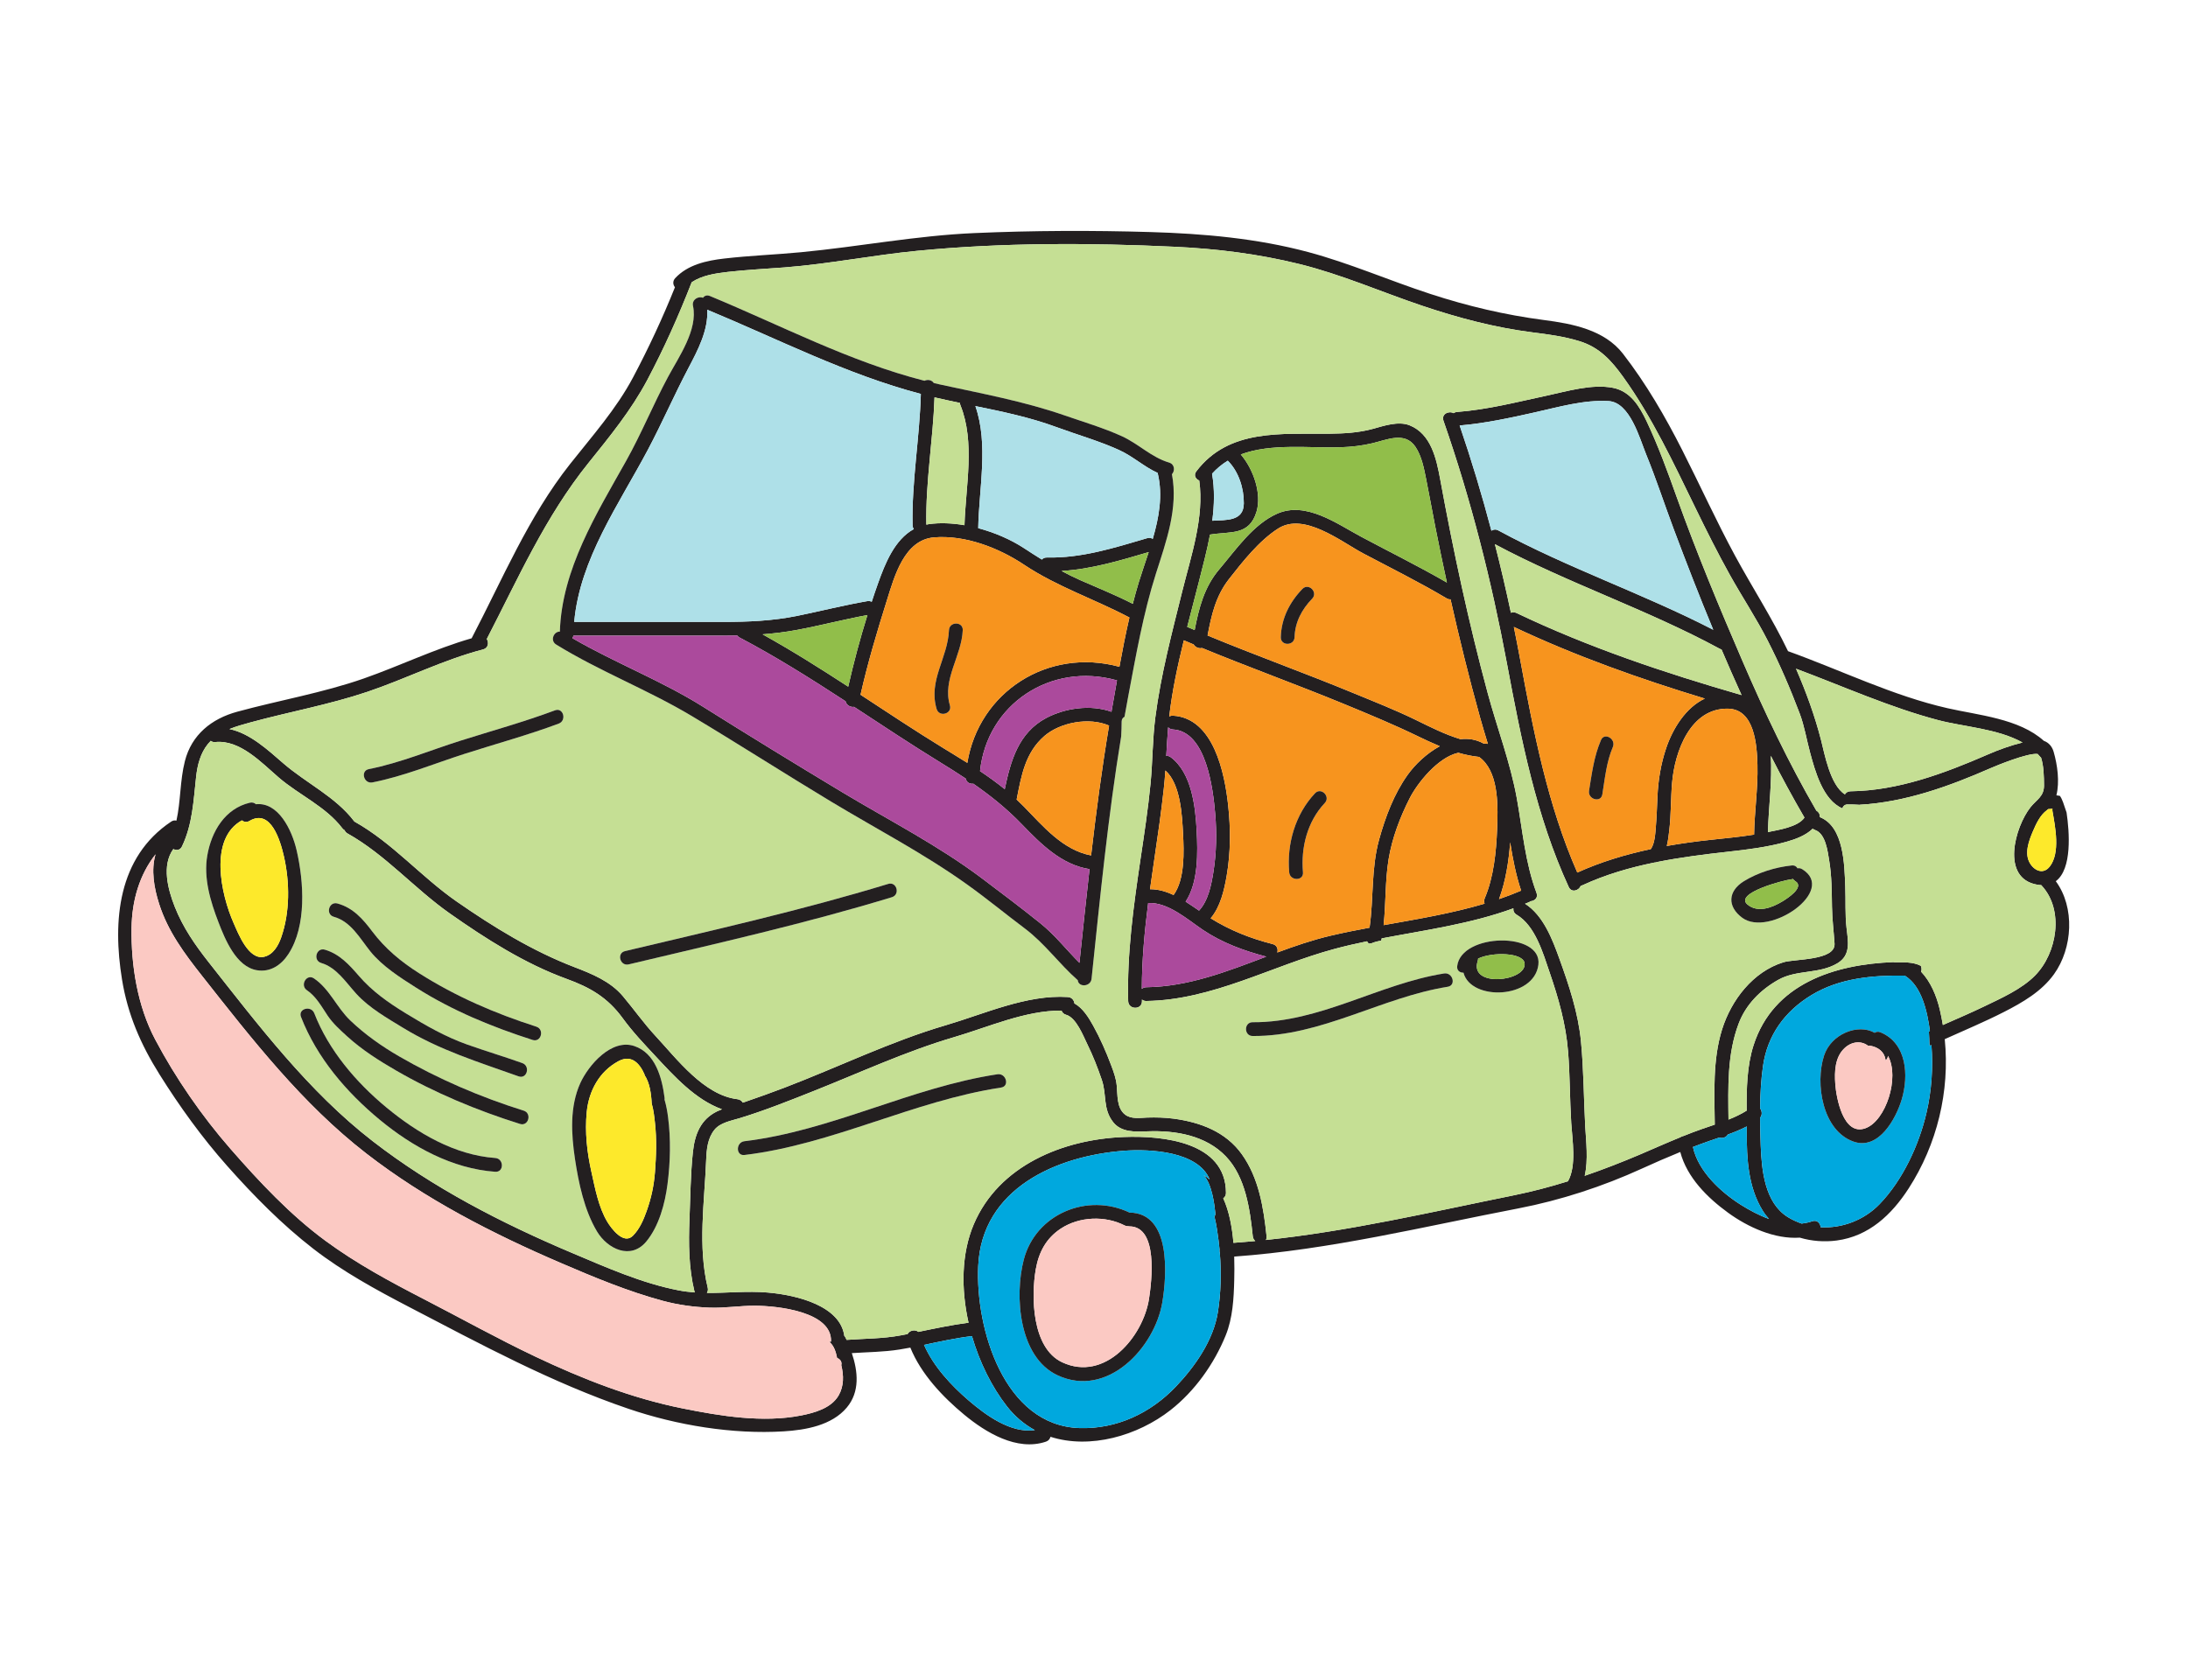 <?xml version="1.0" encoding="UTF-8" standalone="no"?>
<!-- Generator: Adobe Illustrator 17.0.0, SVG Export Plug-In . SVG Version: 6.00 Build 0)  -->
<svg
    xmlns:inkscape="http://www.inkscape.org/namespaces/inkscape"
    xmlns:rdf="http://www.w3.org/1999/02/22-rdf-syntax-ns#"
    xmlns="http://www.w3.org/2000/svg"
    xmlns:dc="http://purl.org/dc/elements/1.1/"
    xmlns:ns1="http://sozi.baierouge.fr"
    xmlns:cc="http://web.resource.org/cc/"
    xmlns:xlink="http://www.w3.org/1999/xlink"
    xmlns:sodipodi="http://sodipodi.sourceforge.net/DTD/sodipodi-0.dtd"
    id="Layer_1"
    enable-background="new 0 0 793.7 609.45"
    xml:space="preserve"
    viewBox="0 0 793.7 609.45"
    version="1.1"
    y="0px"
    x="0px"
  >
<g
      id="Layer_1_1_"
      display="none"
    >
	<g
        opacity=".5"
        display="inline"
      >
		<g
        >
			<path
            d="m469.86 219.05c-5.767-13.684-21.841-15.535-34.964-15.642-8.447-0.069-16.885 0.798-25.285 1.575-9.235 0.854-18.351 0.906-27.629 0.906h-83.189c-13.311 0-26.573 0.152-39.874 0.663-13.324 0.512-26.802 0.859-39.979-1.518-3.152-0.569-4.499 4.25-1.329 4.821 23.513 4.242 47.849 1.033 71.581 1.033h81.073c10.426 0 20.945 0.438 31.354-0.237 7.579-0.491 15.124-1.402 22.704-1.894 12.355-0.802 34.738-2.564 40.716 11.622 1.23 2.93 6.07 1.65 4.82-1.32z"
            fill="#00A8DE"
        />
		</g
      >
	</g
    >
	<g
        opacity=".5"
        display="inline"
      >
		<g
        >
			<path
            d="m455.45 207.96c8.738 2.304 14.97 9.666 21.549 15.402 8.265 7.206 16.881 14.078 25.465 20.898 17.527 13.924 36.322 26.084 54.728 38.792 18.878 13.034 37.594 26.669 57.314 38.417 15.472 9.217 31.484 15.963 40.488 32.581 0.72-1.254 1.439-2.508 2.159-3.762-27.733 2.746-54.943 8.819-82.238 14.234-14.415 2.86-28.883 5.475-43.467 7.313-14.557 1.835-29.17 2.074-43.781 3.202-29.404 2.27-58.575 7.036-88.12 7.335-30.22 0.306-60.45 0.93-90.672 0.951-3.224 0.002-3.224 5.002 0 5 29.577-0.02 59.144-0.923 88.721-0.944 29.54-0.02 58.775-4.706 88.149-7.186 14.618-1.234 29.257-1.437 43.842-3.132 13.818-1.606 27.531-4.02 41.186-6.647 28.71-5.523 57.236-12.24 86.38-15.126 1.879-0.186 3.124-1.981 2.159-3.762-8.602-15.876-23.215-23.654-38.407-32.147-20.151-11.265-38.974-25.309-57.953-38.41-19.642-13.558-39.701-26.541-58.402-41.397-8.83-7.015-17.73-14.094-26.133-21.618-6.532-5.848-12.89-12.51-21.638-14.817-3.12-0.79-4.44 4.03-1.33 4.85z"
            fill="#00A8DE"
        />
		</g
      >
	</g
    >
	<g
        opacity=".5"
        display="inline"
      >
		<g
        >
			<path
            d="m654.74 351.57c5.83 19.759 11.251 42.011-0.568 60.665-6.691 10.56-17.687 17.522-28.306 23.577-12.176 6.943-25.049 12.608-38.137 17.586-26.121 9.937-53.318 16.787-80.414 23.464-29.333 7.228-58.329 15.03-88.39 18.683-31.184 3.789-62.646 4.564-94.007 5.763-3.214 0.123-3.226 5.123 0 5 32.015-1.224 64.078-2.126 95.911-5.994 29.315-3.562 57.601-11.204 86.208-18.234 27.121-6.665 54.24-13.57 80.462-23.274 12.546-4.643 24.825-10.035 36.632-16.329 10.764-5.737 21.343-12.247 29.548-21.403 18.095-20.193 12.868-47.155 5.882-70.833-0.89-3.11-5.72-1.79-4.81 1.31z"
            fill="#00A8DE"
        />
		</g
      >
	</g
    >
	<g
        opacity=".5"
        display="inline"
      >
		<g
        >
			<path
            d="m310.77 386.44c12.439 0.278 21.857 10.483 28.295 20.117 7.191 10.76 12.332 23.777 13.525 36.714 0.988 10.718-3.338 21.263-7.813 30.774-4.301 9.141-11.453 23.957-22.402 26.408-3.146 0.704-1.812 5.524 1.329 4.821 12.123-2.714 19.847-17.499 24.847-27.582 5.44-10.971 10.088-23.03 8.943-35.452-1.318-14.3-7.399-28.53-15.507-40.259-7.213-10.433-17.866-20.243-31.217-20.541-3.22-0.07-3.21 4.93 0.01 5z"
            fill="#00A8DE"
        />
		</g
      >
	</g
    >
	<g
        opacity=".5"
        display="inline"
      >
		<g
        >
			<path
            d="m319.58 383.67c-18.271-12.897-34.524-28.322-51.394-42.939-8.087-7.007-16.374-13.778-25.023-20.082-9.343-6.81-19.399-12.661-29.116-18.916-18.806-12.106-36.334-25.297-52.265-41.032-17.076-16.867-35.507-32.355-54.567-46.923-2.563-1.959-5.049 2.388-2.524 4.317 19.212 14.684 37.637 30.418 54.845 47.415 15.779 15.586 33.395 28.521 51.987 40.54 9.226 5.964 18.728 11.56 27.702 17.901 9.34 6.6 18.112 13.979 26.749 21.463 16.759 14.52 32.929 29.76 51.081 42.573 2.64 1.86 5.13-2.48 2.52-4.32z"
            fill="#00A8DE"
        />
		</g
      >
	</g
    >
	<g
        opacity=".5"
        display="inline"
      >
		<g
        >
			<path
            d="m215.72 205.03c-16.686 2.946-33.227 6.968-50.212 7.75-14.875 0.684-29.303-2.516-44.172-0.199-3.178 0.495-1.824 5.313 1.329 4.821 15.533-2.42 31.015 1.124 46.614 0.176 16.113-0.979 31.92-4.928 47.77-7.727 3.17-0.56 1.82-5.38-1.33-4.82z"
            fill="#00A8DE"
        />
		</g
      >
	</g
    >
	<g
        opacity=".5"
        display="inline"
      >
		<g
        >
			<path
            d="m333.74 497.87c-10.018-5.466-15.773-17.372-22.893-25.923-8.483-10.187-17.852-19.602-27.531-28.645-20.301-18.966-41.688-36.759-62.128-55.586-20.736-19.099-41.856-37.636-63.457-55.75-20.182-16.924-39.855-34.421-55.278-55.946-1.86-2.596-6.2-0.103-4.317 2.524 15.027 20.971 33.843 38.242 53.482 54.792 21.939 18.488 43.554 37.207 64.658 56.648 20.901 19.254 42.677 37.534 63.505 56.855 9.72 9.016 18.976 18.513 27.531 28.645 7.525 8.912 13.333 20.937 23.905 26.705 2.82 1.58 5.35-2.74 2.52-4.29z"
            fill="#00A8DE"
        />
		</g
      >
	</g
    >
	<g
        opacity=".5"
        display="inline"
      >
		<g
        >
			<path
            d="m114.18 220.97c8.587 15.06 16.825 30.88 20.404 47.977 1.611 7.695 2.012 16.287-1.457 23.547-3.953 8.276-12.735 11.862-21.228 13.524-1.746 0.342-2.075 2.308-1.494 3.673 3.834 9.004 13.77 14.415 21.84 19.036 4.639 2.656 9.366 5.153 13.937 7.928 5.945 3.609 11.221 8.302 16.561 12.73 11.421 9.471 23.396 18.243 34.778 27.738 10.588 8.832 20.281 18.674 29.415 28.988 14.441 16.304 26.52 34.358 40.069 51.368 12.746 16.001 27.818 33.542 47.208 41.518 5.251 2.16 10.689 3.444 16.379 3.534 3.226 0.051 3.221-4.95 0-5-21.068-0.33-38.306-18.379-51.258-33.058-13.634-15.452-24.79-32.789-37.757-48.757-8.824-10.867-18.131-21.334-28.204-31.062-10.377-10.022-21.929-18.34-33.167-27.317-10.41-8.316-20.167-17.927-31.5-24.998-9.542-5.954-20.226-10.35-28.676-17.923-2.284-2.047-4.105-4.424-5.307-7.246-0.498 1.224-0.996 2.448-1.494 3.673 9.136-1.788 17.64-5.67 22.95-13.596 4.837-7.219 5.122-16.645 4.009-24.958-2.568-19.178-12.23-37.25-21.69-53.84-1.6-2.79-5.92-0.27-4.32 2.53z"
            fill="#00A8DE"
        />
		</g
      >
	</g
    >
	<g
        opacity=".5"
        display="inline"
      >
		<g
        >
			<path
            d="m658.73 361.56c7.754 5.82 8.224 17.343 7.971 26.154-0.291 10.132-2.441 20.242-5.246 29.952-2.674 9.257-6.461 18.286-13.857 24.752-7.205 6.299-17.351 8.711-26.326 11.235-30.511 8.58-62.753 8.116-94.174 8.027-32.885-0.093-66.351-2.896-99.141 0.299-14.03 1.367-27.505 6.088-41.68 6.295-3.221 0.047-3.226 5.047 0 5 15.377-0.225 30.034-5.467 45.304-6.607 16.571-1.237 33.275-0.918 49.873-0.6 32.231 0.618 64.709 1.778 96.899-0.474 14.898-1.042 29.853-3.095 44.249-7.119 8.855-2.475 17.987-5.01 25.647-10.284 15.106-10.401 19.724-31.582 22.302-48.599 2.097-13.843 3.28-32.908-9.298-42.349-2.57-1.93-5.06 2.42-2.51 4.33z"
            fill="#00A8DE"
        />
		</g
      >
	</g
    >
	<g
        opacity=".5"
        display="inline"
      >
		<g
        >
			<path
            d="m337.19 498.76c64.087 0.016 128.18 1.548 192.26 0.416 28.87-0.51 57.661-2.275 86.509-3.252 23.54-0.797 48.891-0.907 70.77-10.72 2.938-1.318 0.393-5.625-2.524-4.317-21.885 9.816-47.735 9.339-71.241 10.139-29.172 0.993-58.281 2.728-87.478 3.218-62.763 1.054-125.53-0.469-188.3-0.485-3.22 0-3.22 5 0 5z"
            fill="#00A8DE"
        />
		</g
      >
	</g
    >
	<g
        opacity=".5"
        display="inline"
      >
		<g
        >
			<path
            d="m652.72 436.27c-22.457 7.413-45.522 12.119-69.18 13.124-3.212 0.136-3.225 5.137 0 5 24.09-1.023 47.636-5.753 70.509-13.303 3.04-1 1.74-5.83-1.33-4.82z"
            fill="#00A8DE"
        />
		</g
      >
	</g
    >
	<g
        opacity=".5"
        display="inline"
      >
		<g
        >
			<path
            d="m481.6 223.82c-49.068-0.042-99.404-4.24-147.99 4.484-11.797 2.118-23.449 4.964-35.255 7.039-13.142 2.31-26.492 2.684-39.808 2.76-25.706 0.148-51.382-1.7-77.092-1.07-2.881 0.071-3.327 4.024-0.665 4.911 25.867 8.615 46.496 28.074 68.507 43.376 10.482 7.287 21.418 13.654 34.097 16.07 11.166 2.127 22.557 0.692 33.642-1.197 14.051-2.394 27.807-4.963 42.077-5.732 15.832-0.854 31.671-1.576 47.5-2.473 30.98-1.755 61.853-4.506 92.455-9.751 16.426-2.815 32.714-7.927 49.542-7.169 3.225 0.145 3.211-4.855 0-5-14.258-0.642-28.328 2.827-42.194 5.677-15.686 3.224-31.593 5.384-47.504 7.13-31.23 3.427-62.651 4.659-94.011 6.281-14.161 0.733-27.881 2.312-41.824 4.884-12.182 2.248-24.542 4.524-36.945 2.762-13.358-1.898-24.755-9.157-35.614-16.706-11.208-7.792-21.871-16.336-33.058-24.16-10.972-7.674-22.585-14.566-35.34-18.814-0.222 1.637-0.443 3.274-0.665 4.911 25.707-0.63 51.388 1.117 77.092 1.07 11.905-0.022 23.849-0.405 35.648-2.064 12.433-1.748 24.661-4.784 36.972-7.202 24.853-4.882 50.488-5.545 75.748-5.71 24.896-0.163 49.786 0.671 74.681 0.692 3.21 0 3.21-5-0.02-5z"
            fill="#00A8DE"
        />
		</g
      >
	</g
    >
	<g
        opacity=".5"
        display="inline"
      >
		<g
        >
			<path
            d="m665.98 420.75c0.193 23.774-29.388 35.225-47.893 41.606-21.373 7.37-43.602 10.795-65.42 16.39-3.121 0.8-1.796 5.623 1.329 4.821 23.248-5.961 46.866-9.637 69.535-17.843 19.853-7.187 47.651-20.082 47.449-44.973-0.03-3.23-5.03-3.24-5.01-0.01z"
            fill="#00A8DE"
        />
		</g
      >
	</g
    >
	<g
        opacity=".5"
        display="inline"
      >
		<g
        >
			<path
            d="m181.14 304.93c28.443 20.288 41.786 54.795 68.394 77.004 2.457 2.051 6.014-1.467 3.536-3.536-26.963-22.505-40.531-57.19-69.406-77.786-2.62-1.87-5.12 2.47-2.52 4.33z"
            fill="#00A8DE"
        />
		</g
      >
	</g
    >
	<g
        opacity=".5"
        display="inline"
      >
		<g
        >
			<path
            d="m178.91 312.73c18.798 4.06 31.182 21.897 41.556 36.667 10.604 15.098 20.38 31.924 35.242 43.308 2.561 1.961 5.046-2.385 2.524-4.317-15.78-12.087-25.756-30.946-37.212-46.802-10.243-14.177-22.783-29.79-40.78-33.677-3.15-0.68-4.48 4.14-1.33 4.82z"
            fill="#00A8DE"
        />
		</g
      >
	</g
    >
	<g
        opacity=".5"
        display="inline"
      >
		<g
        >
			<path
            d="m225 327.19c24.661 23.921 42.889 53.854 70.35 74.954 2.557 1.965 5.042-2.382 2.524-4.317-27.07-20.799-45.02-50.584-69.338-74.173-2.31-2.24-5.85 1.29-3.53 3.54z"
            fill="#00A8DE"
        />
		</g
      >
	</g
    >
	<g
        opacity=".5"
        display="inline"
      >
		<g
        >
			<path
            d="m201.95 342.73c24.518 34.636 57.083 61.882 92.449 84.899 2.711 1.765 5.214-2.566 2.524-4.317-34.615-22.528-66.653-49.196-90.656-83.105-1.84-2.6-6.17-0.11-4.31 2.53z"
            fill="#00A8DE"
        />
		</g
      >
	</g
    >
	<g
        opacity=".5"
        display="inline"
      >
		<g
        >
			<path
            d="m173.64 343.67c24.132 34.309 61.184 55.02 96.225 76.404 2.76 1.684 5.271-2.641 2.524-4.317-34.228-20.888-70.848-41.081-94.431-74.61-1.83-2.61-6.17-0.11-4.31 2.53z"
            fill="#00A8DE"
        />
		</g
      >
	</g
    >
	<g
        opacity=".5"
        display="inline"
      >
		<g
        >
			<path
            d="m648.78 367.77c5.875 4.634 7.136 13.244 7.952 20.221 0.87 7.444 0.795 14.977 0.759 22.458-0.038 7.84 0.321 15.581-3.051 22.89-3.542 7.678-10.967 11.824-18.715 14.254-3.066 0.961-1.756 5.789 1.329 4.821 8.14-2.552 15.362-6.627 20.185-13.835 4.813-7.192 5.504-16.541 5.302-24.926-0.216-9.002 0.091-17.959-0.958-26.93-0.916-7.832-2.703-17.31-9.269-22.489-2.49-1.97-6.06 1.55-3.53 3.54z"
            fill="#00A8DE"
        />
		</g
      >
	</g
    >
	<g
        opacity=".5"
        display="inline"
      >
		<g
        >
			<path
            d="m342.86 492.15c13.341 1.503 25.699-5.063 38.37-8.039 14.697-3.452 29.589-6.176 44.468-8.722 31.543-5.398 63.129-10.497 94.571-16.472 15.999-3.04 31.953-6.31 47.851-9.842 15.539-3.452 31.407-4.709 47.148-6.87 8.191-1.125 19.429-1.089 24.968-8.413 4.456-5.893 5.938-13.947 8.089-20.884 4.739-15.28 18.78-51.793-3.715-59.695-3.05-1.071-4.35 3.76-1.329 4.821 8.385 2.945 8.644 12.846 8.109 20.333-0.672 9.406-3.451 18.69-6.174 27.67-2.269 7.482-4.07 15.574-7.589 22.574-1.651 3.284-4.258 5.043-7.702 6.123-6.62 2.076-14.155 2.433-20.99 3.291-15.446 1.94-30.772 3.722-45.994 7.08-15.88 3.503-31.829 6.691-47.807 9.711-31.409 5.938-62.973 10.955-94.47 16.387-13.667 2.357-27.187 5.289-40.763 8.086-12.415 2.557-24.011 9.328-37.041 7.86-3.22-0.36-3.19 4.64-0.02 5z"
            fill="#00A8DE"
        />
		</g
      >
	</g
    >
	<g
        opacity=".5"
        display="inline"
      >
		<g
        >
			<path
            d="m348.79 483.67c-11.158-21.717-30.93-33.249-50.735-45.966-20.532-13.184-29.443-37.462-46.237-54.278-8.091-8.102-18.368-13.815-28.291-19.326-10.988-6.103-21.27-12.953-31.872-19.664-21.779-13.786-45.569-25.159-64.115-43.432-2.298-2.264-5.835 1.27-3.536 3.536 17.66 17.4 40.015 28.836 60.982 41.64 10.291 6.285 20.009 13.323 30.551 19.21 11 6.143 22.288 11.978 31.659 20.535 8.729 7.97 15.022 18.578 21.79 28.165 6.458 9.147 13.431 17.933 22.292 24.876 8.911 6.982 19.312 11.973 28.435 18.726 10.292 7.618 18.891 17.085 24.757 28.503 1.49 2.87 5.8 0.34 4.33-2.52z"
            fill="#00A8DE"
        />
		</g
      >
	</g
    >
</g
  >
<g
    >
	<g
        id="XMLID_7_"
      >
		<g
        >
			<path
            d="m749.65 294.81c1.04 6.98 2.08 20.49-3.91 24.92 7.01 9.52 6.14 24.29-0.66 33.76-4.48 6.24-11.41 10.25-18.15 13.69-7.02 3.59-14.3 6.62-21.47 9.86 1.9 18.87-2.77 38.17-13.1 54.17-6.14 9.5-14.4 17.34-26.1 18.89-4.38 0.58-9.05 0.26-13.38-1.04-9.19 0.62-18.86-3.84-26-9.03-7.57-5.5-14.92-12.82-17.36-22.05-4.72 1.92-9.4 3.96-13.95 6.04-14.13 6.46-29.48 11.48-44.74 14.42-34.31 6.6-68.18 14.98-103.12 17.49 0.1 3.15 0.07 6.07 0.01 8.47-0.16 6.76-0.54 13.85-3.12 20.18-4.19 10.31-11.2 20.17-20.01 27.06-11.93 9.34-29.19 14.27-43.53 9.68-0.18 0.76-0.71 1.45-1.66 1.77-10.52 3.54-21.82-3.33-29.65-9.81-7.74-6.41-15.65-14.73-19.52-24.32-1.33 0.25-2.66 0.49-4 0.7-5.7 0.9-11.49 0.92-17.23 1.3 2.25 6.66 2.97 14.04-1.83 19.75-5.44 6.49-14.93 8.15-22.93 8.64-18.49 1.13-38.68-2.21-56.22-8.18-27.94-9.51-53.54-23.38-79.65-36.97-11.99-6.24-23.92-12.76-34.65-21.05-11.39-8.81-21.78-19.37-31.33-30.14-9.13-10.29-17.22-21.52-24.52-33.17-6.84-10.91-11.56-21.76-13.62-34.51-3.44-21.22-1.54-44.28 17.84-57.22 0.67-0.45 1.33-0.52 1.91-0.34 1.58-7.08 1.25-14.45 3.07-21.61 2.43-9.54 9.62-15.37 18.98-17.92 15.17-4.14 31.07-6.86 45.9-12.05 13.15-4.61 25.74-10.75 39.14-14.6 11.24-21.49 20.54-44.02 35.69-63.2 8.04-10.18 16.75-19.94 22.87-31.47 5.64-10.63 10.71-21.53 15.19-32.69-0.71-0.9-0.91-2.22 0.09-3.3 4.53-4.89 11.4-6.39 17.79-7.12 9.24-1.07 18.56-1.41 27.82-2.29 21.1-2.01 41.75-6.03 62.99-6.95 21.22-0.93 42.6-1 63.83-0.37 19.2 0.57 38.5 2.27 57.11 7.24 15.12 4.04 29.49 10.35 44.35 15.2 13.56 4.43 27.12 7.63 41.25 9.48 10.27 1.33 21.92 3.53 28.67 12.24 8.42 10.88 15.3 22.75 21.52 35.01 6.44 12.7 12.33 25.7 19.11 38.23 6.33 11.67 13.51 22.71 19.24 34.67 19.14 6.88 38.03 16.19 57.89 20.7 11.09 2.53 25.94 3.74 34.9 11.83 1.7 0.6 2.99 1.98 3.57 4.01 1.37 4.78 2.21 10.83 0.99 15.76 0.43 0.04 0.85 0.11 1.27 0.2 0.95 1.33 1.45 3.24 1.96 4.7 0.14 0.43 0.3 0.88 0.46 1.34zm-6.08 19.58c3.87-4.98 1.96-14.39 0.97-20.06-0.06-0.32-0.05-0.61 0-0.89-0.33 0.01-0.66 0.03-0.99 0.09-0.2 0.04-0.4 0.05-0.59 0.05-0.16 0.13-0.3 0.28-0.46 0.4-2.42 1.76-3.85 4.85-5.01 7.54-1.49 3.48-3.27 8.12-1.11 11.72 1.64 2.72 4.86 4.15 7.19 1.15zm-7.02-21.48c2.23-2.82 4.95-3.86 4.92-8.01-0.02-3.11-0.08-6.92-1.06-9.99-0.1-0.09-0.21-0.18-0.31-0.3-0.3-0.36-0.62-0.71-0.94-1.04-3.58-0.48-15.24 4.35-16.95 5.1-15 6.58-31.04 12.4-47.53 13.31 0 0.01 0 0.03-0.01 0.04-1.49-0.12-2.98-0.14-4.48-0.14-1.04 0-1.65 0.66-1.85 1.43-7.08-3-9.94-13.65-11.73-20.26-1.27-4.7-2.06-9.67-3.79-14.23-3.39-8.96-7.21-17.84-11.57-26.37-4.19-8.2-9.26-15.83-13.74-23.86-4.43-7.96-8.5-16.1-12.48-24.28-7.92-16.23-15.64-32.83-26.22-47.55-4.29-5.97-8.6-10.72-15.82-12.96-5.58-1.72-11.31-2.48-17.08-3.21-13.74-1.75-27.09-5.29-40.2-9.72-14.78-4.99-29.18-11.33-44.35-15.07-14.8-3.65-29.9-5.55-45.12-6.26-30.95-1.46-62.61-1.54-93.46 1.46-16.1 1.56-31.95 4.76-48.08 6.02-6.88 0.54-13.82 0.85-20.68 1.64-4.44 0.51-9.32 1.23-13.1 3.74-4.71 12.09-10.02 23.97-16.1 35.44-5.83 10.99-13.58 20.46-21.34 30.12-15.68 19.48-25.52 41.89-36.9 63.9 0.81 1.29 0.57 3.28-1.34 3.78-14.49 3.76-27.82 10.6-41.96 15.37-13.79 4.65-28.33 7.26-42.37 11.09-2.52 0.69-5.18 1.41-7.68 2.43 7.5 1.54 14.05 7.68 19.58 12.46 8.37 7.23 18.89 12.08 25.68 21 0.02 0.03 0.03 0.06 0.05 0.09 0.02 0.01 0.04 0.01 0.07 0.03 13.79 7.73 24.12 20 37.01 28.96 13.41 9.31 27.49 17.98 42.76 23.84 6.4 2.45 13.05 5.16 17.58 10.54 4.02 4.78 7.54 9.81 11.79 14.39 7.74 8.34 17.61 21.56 29.77 22.99 0.91 0.11 1.55 0.61 1.94 1.24 0.25-0.08 0.5-0.16 0.74-0.24 4.85-1.66 9.67-3.39 14.46-5.22 19.44-7.43 38.4-16.74 58.4-22.61 14.04-4.12 29.42-11.21 44.31-10.24 1.46 0.09 2.25 1.18 2.38 2.32 3.06 1.68 5.19 5.16 6.8 8.06 2.56 4.62 4.7 9.49 6.55 14.44 0.9 2.38 1.73 4.66 1.99 7.21 0.36 3.48-0.07 8.22 3.03 10.62 2.24 1.74 5.42 1.17 8.05 1.08 3.2-0.1 6.41-0.02 9.58 0.4 9.62 1.28 18.87 4.73 24.71 12.88 6.19 8.63 7.92 19.47 8.99 29.79 0.06 0.55-0.05 1-0.25 1.35 30.44-3.21 60.3-10.21 90.3-16.29 6.53-1.33 12.95-3.04 19.28-5.01 3.19-5.58 1.57-15.13 1.19-21.13-0.53-8.62-0.45-17.3-1.14-25.89-0.8-10.05-3.46-19.33-6.71-28.8-2.38-6.95-5.2-16.92-11.97-20.91-0.96-0.57-1.27-1.46-1.17-2.31-15.49 5.66-31.68 7.84-47.77 10.91-0.05 0.28-0.1 0.56-0.16 0.84-1.18 0.15-2.32 0.45-3.43 0.9-0.37 0.03-0.73 0.1-1.09 0.17-0.28-0.29-0.46-0.56-0.63-0.85-3.98 0.82-7.94 1.72-11.87 2.78-22.73 6.13-44.19 18.54-68.22 18.88-0.66 0.01-1.18-0.2-1.57-0.53 0.01 0.19 0.01 0.38 0.01 0.57 0.09 3.23-4.91 3.22-5 0-0.45-17.27 1.93-34.35 4.45-51.39 1.36-9.14 2.76-18.29 3.66-27.49 0.78-8.03 0.71-16.15 1.75-24.15 1.99-15.43 6.03-30.67 9.78-45.76 3.17-12.77 8.01-26.75 6.14-40.09-1.29-0.53-2.14-1.92-1.06-3.34 11.84-15.59 30.95-13.46 48.43-13.66 5.28-0.06 10.47-0.35 15.59-1.75 3.96-1.08 9.24-2.92 13.32-1.3 7.81 3.1 9.75 12.12 11.13 19.63 4.78 26.02 10.31 51.94 17.21 77.48 3.42 12.69 8.23 25.26 10.57 38.19 2.09 11.54 3.01 23.31 7.16 34.37 0.66 1.74-0.67 2.9-2.12 3.01-0.16 0.12-0.34 0.23-0.55 0.32-0.49 0.21-1 0.4-1.49 0.6 6.65 4.27 9.9 12.88 12.46 19.97 3.52 9.74 6.82 19.63 7.82 29.99 0.99 10.21 0.99 20.58 1.54 30.84 0.29 5.25 1.16 12.17-0.19 17.91 6.74-2.31 13.38-4.9 19.96-7.69 4.89-2.09 9.81-4.29 14.77-6.31 0.3-0.23 0.67-0.38 1.07-0.44 2.22-0.89 4.45-1.75 6.7-2.53 1.54-0.54 3.11-1.06 4.68-1.6-0.12-11.47-0.8-23.51 2.65-34.54 3.32-10.61 11.19-20.97 22.26-24.37 4.1-1.26 18.97-0.55 18.54-6.81-0.3-4.47-0.86-8.82-0.93-13.32-0.08-5.55-0.09-11.21-1-16.7-0.56-3.38-1.27-9.82-5.13-11.16-0.34-0.12-0.62-0.29-0.85-0.49-2.51 2.47-6.24 3.84-9.54 4.77-6.95 1.95-14.17 2.83-21.33 3.62-8.47 0.94-17.09 2.02-25.56 3.71-0.32 0.14-0.64 0.2-0.96 0.19-9.02 1.84-17.86 4.41-26.17 8.26-0.2 0.09-0.39 0.16-0.58 0.2-0.74 1.76-3.36 2.6-4.37 0.43-11.79-25.59-17.27-53.64-22.43-81.18-5.59-29.85-13.01-59.34-23.02-88.03-0.83-2.38 1.92-3.68 3.67-2.72 0.35-0.24 0.77-0.41 1.28-0.44 11.01-0.83 21.67-3.6 32.43-5.9 7.41-1.58 16.48-4.36 24.14-2.85 6.33 1.26 9.61 6.71 12.2 12.17 4.24 8.97 7.61 18.28 10.95 27.62 7.17 20.05 15.39 39.82 23.83 59.38 8 18.54 16.65 36.78 26.78 54.25 0.75 0.4 1.28 1.13 1.21 2.09 0.04 0.08 0.08 0.16 0.13 0.23 0.01 0.03 0.02 0.05 0.03 0.07 8.67 3.54 8.8 17.38 9.11 25.14 0.2 5-0.11 10.12 0.47 15.09 0.57 4.86 1.61 9.81-3.33 12.76-6.71 4-14.76 2.2-21.51 6.03-6.4 3.63-11.7 8.92-14.33 15.91-4.17 11.08-3.8 23.07-3.66 34.77 2.29-0.91 4.51-1.95 6.59-3.25-0.05-8.01 0.09-16.2 2.5-23.72 7.19-22.39 29.49-29.39 50.77-30.17 0.18 0.05 0.37 0.09 0.58 0.08 3.21-0.01 6.42-0.2 9.33 1.26 0.31 0.67 0.35 1.46 0.11 2.15 3.46 3.64 5.54 8.64 6.74 13.61 0.46 1.9 0.82 3.81 1.14 5.72 5.04-2.23 10.12-4.39 15.09-6.79 6.17-2.98 13.48-6.22 18.36-11.17 7.99-8.1 10.63-23.78 2.39-32.62-0.05-0.05-0.09-0.11-0.13-0.17-0.48-0.03-0.97-0.07-1.49-0.16-13.36-2.34-8.03-21.04-2.44-28.09zm-15.39-19.19c3.91-1.7 8.22-3.26 12.52-4.31-8.96-5.03-21.37-5.69-30.6-8.12-17.64-4.66-34.47-12.27-51.57-18.65 3.68 8.5 6.77 16.91 9.09 25.93 1.22 4.73 3.27 16.32 8.64 19.65 0.39-0.64 1.06-1.11 2.03-1.12 17.34-0.23 34.17-6.54 49.89-13.38zm-22.32 130.03c1.85-7.98 2.43-16.31 1.8-24.52-0.25 0.08-0.48 0.11-0.71 0.12-0.06-1.71-0.11-3.42-0.23-5.13 0.13-0.05 0.25-0.11 0.38-0.17-0.94-6.89-2.87-16.21-9.12-20.06-11.67-0.15-23.7 0.88-33.87 7.07-9.66 5.89-15.94 14.46-17.56 25.75-0.71 5-0.99 10.17-1.05 15.35 0.7 0.93 0.87 2.38-0.01 3.42 0.02 3.37 0.11 6.73 0.23 10.02 0.33 8.86 1.42 20.79 9.84 26 1.61 1 3.3 1.76 5.03 2.36 1.29-0.16 2.57-0.42 3.84-0.85 1.75-0.6 2.93 0.74 3.03 2.18 7.82 0.43 15.8-2.59 21.42-8.43 8.38-8.7 14.28-21.43 16.98-33.11zm-57.2-101.91c3.39-0.72 10.55-1.74 12.93-5.18-4.27-7.34-8.33-14.83-12.2-22.43 0.53 9.27-0.81 18.44-1.05 27.68 0.11-0.02 0.22-0.04 0.32-0.07zm0.07 140.44c-0.85-0.93-1.63-1.95-2.31-3.06-5.25-8.49-5.81-18.89-5.76-28.62 0.01-0.62 0-1.25 0-1.89-2.2 1.15-4.52 2.09-6.88 2.94-0.58 1.1-1.97 1.47-3.1 1.1-1.21 0.41-2.41 0.82-3.6 1.23-1.98 0.69-3.96 1.43-5.94 2.18 1.89 8.84 10.15 16.42 17.38 20.98 3.11 1.95 6.58 3.83 10.21 5.14zm-5.41-139.45c0.15-8.46 1.44-16.87 1.22-25.35-0.19-7.06-1-20.21-10.73-20.35-13.57-0.2-19.27 15.46-20.24 26.94-0.49 5.69-0.34 11.44-1.01 17.12-0.22 1.86-0.43 3.87-0.91 5.76 5.28-0.94 10.58-1.66 15.83-2.22 5.27-0.57 10.58-1.07 15.84-1.9zm-4.54-50.63c-2.5-5.49-4.92-11.02-7.28-16.56-0.23-0.06-0.45-0.13-0.68-0.26-26.39-14.3-55.06-23.77-81.52-37.92 2.11 8.25 4.04 16.55 5.81 24.88 0.6-0.24 1.31-0.26 2.05 0.09 26.19 12.51 53.77 21.73 81.62 29.77zm-27.39 19.35c2.43-7.27 7.22-14.9 14.07-18.08-23.63-7.18-46.94-15.45-69.29-26 0.8 3.94 1.57 7.9 2.3 11.86 4.82 26.08 9.98 52.86 20.72 77.26 8.45-3.84 17.48-6.56 26.67-8.51 1.48-2.12 1.62-5.73 1.82-8.07 0.3-3.62 0.42-7.24 0.58-10.87 0.27-6.02 1.21-11.86 3.13-17.59zm17.12-43.04c-5.03-12.13-9.77-24.35-14.34-36.53-3.39-9.06-6.39-18.27-10.05-27.23-2.31-5.68-5.83-18.78-13.6-19.23-8.9-0.52-18.1 2.17-26.71 4.09-9.03 2.03-18.07 3.99-27.3 4.77 4.3 12.58 8.13 25.32 11.52 38.18 0.69-0.46 1.59-0.6 2.53-0.09 25.2 13.67 52.49 22.91 77.95 36.04zm-69.69 94.64c-1.92-5.73-3.04-11.6-3.99-17.52-0.51 6.98-1.63 14.11-4.03 20.59 2.7-0.92 5.38-1.94 8.02-3.07zm-8.72-22.26c0.29-7.62 0.75-19.46-5.34-25.26-0.39-0.38-0.8-0.69-1.2-0.99-2.56-0.27-5.07-0.8-7.54-1.51-7.46 1.66-14.84 11.04-17.58 16.4-3.52 6.88-6.44 14.56-7.7 22.23-1.29 7.92-0.96 15.96-1.81 23.91 12.31-2.2 24.68-4.24 36.63-7.79-0.22-0.59-0.25-1.26 0.05-1.96 3.25-7.62 4.17-16.86 4.49-25.03zm-3.85-31.06c0.17 0.01 0.34 0.03 0.5 0.07-0.99-3.23-1.96-6.46-2.87-9.71-3.93-14.15-7.46-28.41-10.67-42.73-0.45 0.03-0.93-0.06-1.43-0.36-9.86-5.86-20.13-10.94-30.25-16.3-8.09-4.29-21.45-15.07-30.89-9.01-6.9 4.42-12.79 11.92-17.82 18.34-4.8 6.14-6.36 13.09-7.75 20.45 17.43 7.22 35.18 13.58 52.62 20.78 7.78 3.2 15.51 6.24 23.07 9.93 5.17 2.53 10.5 5.24 16.07 6.91 2.83-0.34 5.67 0.08 8.34 1.57 0.36 0.02 0.72 0.05 1.08 0.06zm-14.37-58.46c-1.48-6.82-2.91-13.67-4.26-20.52-1.1-5.59-2.09-11.21-3.22-16.79-0.8-4-1.62-8.54-3.95-11.97-3.81-5.64-10.39-2.48-15.66-1.25-3.74 0.88-7.56 1.31-11.39 1.44-11.45 0.37-25.23-1.53-36.28 2.61 4.64 5.41 7.64 14.3 5.71 20.75-2.64 8.82-9.43 7.1-16.88 8.33-1.11 5.92-2.69 11.78-4.13 17.47-1.35 5.3-2.77 10.65-4.14 16.03 0.04 0.02 0.09 0.02 0.13 0.04 0.85 0.37 1.71 0.72 2.57 1.09 1.54-7.96 3.44-15.56 8.91-22.01 6-7.08 12.3-16.36 21.04-20.22 10.44-4.6 21.67 3.68 30.37 8.33 10.39 5.56 20.97 10.77 31.18 16.67zm-14.25 69.79c2.69-3.77 6.92-7.83 11.68-10.41-2.74-1.13-5.43-2.4-8.09-3.68-8.7-4.22-17.52-7.86-26.45-11.55-17.14-7.07-34.57-13.34-51.71-20.41-1.08 0.29-2.42-0.23-3.04-1.28-1.18-0.5-2.37-1-3.56-1.5-2.25 9.16-4.24 18.4-5.3 27.65 0.35-0.21 0.79-0.33 1.32-0.31 14.78 0.81 18.8 20.9 20.05 32.46 0.93 8.49 0.93 17.18-0.53 25.62-0.9 5.23-2.27 11.24-5.81 15.44 7.02 4.36 14.35 7.28 22.51 9.36 1.58 0.4 2.02 1.84 1.66 3.05 6.36-2.35 12.77-4.56 19.36-6.1 4.66-1.1 9.38-2.03 14.11-2.91 1.52-10.63 0.55-21.46 3.46-31.96 2.25-8.13 5.4-16.56 10.34-23.47zm-55.25 169.13c-0.48-0.4-0.83-0.97-0.91-1.73-1.02-9.76-2.62-21.49-9.72-28.94-7.31-7.68-18.35-9.54-28.56-9.13-4.24 0.18-9.39 0.44-12.35-3.31-3.84-4.86-2.27-9.85-4.13-15.34-1.49-4.39-3.19-8.74-5.24-12.91-1.53-3.11-4.01-9.69-7.74-10.74-0.89-0.25-1.41-0.83-1.63-1.51-13.13-0.09-26.58 6-38.93 9.62-17.57 5.16-34.24 12.92-51.24 19.66-8.75 3.47-17.58 7-26.59 9.75-2.98 0.91-6.99 1.59-9.08 4.13-2.61 3.18-2.92 7.23-3.08 11.18-0.62 15.18-3.06 31.23 0.56 46.18 0.19 0.75 0.04 1.4-0.29 1.91 7.32 0.07 14.58-0.77 21.99-0.14 10.86 0.91 26.43 4.93 27.86 15.75 0.18 0.18 0.34 0.4 0.47 0.67 0.12 0.25 0.23 0.51 0.35 0.77 6.53-0.48 13.11-0.42 19.6-1.63 0.85-0.16 1.69-0.33 2.53-0.49 0.7-1.32 2.7-1.78 3.9-0.79 6.05-1.24 12.08-2.54 18.21-3.32-2.75-12.26-2.61-25.08 1.88-35.68 9.08-21.41 32.4-30.86 54.47-31.71 14.03-0.54 37 1.73 37.03 20.28 0.01 0.92-0.41 1.57-0.99 1.96 2.19 4.77 3.23 10.59 3.7 16.17 2.64-0.19 5.29-0.41 7.93-0.66zm-4.16-267.65c0.05-5.48-1.86-11.53-5.82-15.49-2.06 1.25-3.97 2.8-5.7 4.73 0.97 5.65 0.82 11.37 0.07 17.06 5.07-0.3 11.4 0.28 11.45-6.3zm8.15 164.46c-8.12-2.13-15.93-4.98-22.95-9.68-5.64-3.79-12.67-10.13-19.9-9.77-1.32 10.34-2.28 20.72-2.3 31.16 0.4-0.36 0.93-0.6 1.61-0.61 15.4-0.22 29.42-5.77 43.54-11.1zm-17.57 129.03c1.11-7 1.29-14.32 0.72-21.45-0.14-0.42-0.18-0.89-0.11-1.35-0.1-1.07-0.22-2.13-0.35-3.19-0.31-2.37-0.71-5.59-1.51-8.77 0.25-0.31 0.39-0.72 0.33-1.24-0.34-3.17-1.19-10.45-4.22-13.72 0.77 0.44 1.49 0.95 2.16 1.52-4.17-10.19-21.57-11.11-31.11-10.39-24.46 1.86-51.54 13.66-52.84 41.79-1.04 22.62 9.32 57.95 36.76 58.82 13.44 0.43 25.8-5.41 34.99-15.09 6.94-7.32 13.56-16.74 15.18-26.93zm-1.62-159.71c1.11-6.98 1.26-14.18 0.65-21.21-0.76-8.81-3.17-29.87-15.35-30.54-0.74-0.04-1.31-0.35-1.71-0.79-0.3 3.47-0.49 6.94-0.69 10.42 0.51-0.09 1.07 0.02 1.63 0.44 7.58 5.68 8.94 17.88 9.4 26.6 0.41 7.76 0.68 18.76-4.01 25.81 1.68 1.06 3.31 2.18 4.87 3.25 3.35-3.6 4.47-9.33 5.21-13.98zm-14.45 8.32c4.17-5.69 3.77-15.88 3.44-22.25-0.34-6.54-0.87-18.05-6.41-22.93-0.15 2.23-0.33 4.46-0.58 6.68-0.92 8.38-2.12 16.73-3.36 25.06-0.56 3.78-1.11 7.56-1.63 11.34 2.95-0.03 5.8 0.82 8.54 2.1zm-74.34 183.39c6.23 5.34 15.25 11.99 24.02 10.77-3.75-2.04-7.19-4.87-10.13-8.64-5.44-6.96-9.91-15.92-12.68-25.47-5.86 0.69-11.61 1.97-17.38 3.18 3.4 7.83 9.91 14.79 16.17 20.16zm-47.15-1.84c1.95-3.39 1.87-7.24 0.96-10.96 0-0.01 0.01-0.03 0.01-0.04 0.19-0.67-0.01-1.45-0.52-1.94-0.31-0.31-0.65-0.51-1.01-0.64-0.45-2.22-1.11-4.42-2.82-5.86 0.2-0.03 0.41-0.06 0.61-0.09 0.45-10.84-19.37-12.97-27.67-13-5.51-0.01-10.96 0.92-16.48 0.7-5.67-0.22-11.31-0.99-16.79-2.46-12.71-3.42-25-8.55-37.07-13.74-24.8-10.66-49.15-23.14-70.56-39.73-23.22-17.99-41.47-41.46-59.54-64.39-6.42-8.14-12.44-16.19-15.63-26.22-1.83-5.73-2.98-12.26-1.28-17.95-5.86 7.41-8.57 16.84-8.71 26.71-0.2 13.67 2.15 28.37 8.6 40.54 7.42 14.01 16.89 27.71 27.31 39.65 10.38 11.89 21.71 23.98 34.47 33.36 11.22 8.25 23.45 14.84 35.8 21.21 13.42 6.92 26.62 14.29 40.25 20.76 17.14 8.13 34.85 15.09 53.49 18.83 13.73 2.76 29.03 5.28 42.97 2.55 4.87-0.96 10.94-2.64 13.61-7.29zm-44.08-103.06c0.57-0.27 1.16-0.52 1.76-0.75-9.59-3.42-17.38-12.03-24.05-19.2-4.2-4.5-8.33-8.85-11.96-13.83-5.47-7.5-11.77-11.17-20.41-14.3-15.09-5.49-29.3-14.55-42.38-23.76-12.83-9.03-23.25-21.25-37.02-28.97-0.55-0.31-0.89-0.72-1.07-1.18-0.31-0.17-0.59-0.41-0.84-0.73-5.99-7.87-15.59-12-23-18.35-6.27-5.38-14.06-13.83-23.09-12.92-0.69 0.08-1.23-0.11-1.62-0.44-0.36 0.36-0.7 0.73-1.03 1.13-2.72 3.36-3.81 7.61-4.28 11.83-0.97 8.75-1.28 17.26-5.13 25.35-0.68 1.43-2.07 1.54-3.14 0.95-4.29 5.91-1.97 14.65 0.52 20.95 2.98 7.54 7.33 13.8 12.31 20.13 18.06 22.9 36.21 46.88 59.42 64.86 21.91 16.98 46.86 29.82 72.31 40.58 12.45 5.26 25.38 11.02 38.71 13.6 1.98 0.38 3.94 0.62 5.9 0.76-0.06-0.13-0.11-0.26-0.15-0.41-2.06-8.53-2.14-17.37-1.79-26.09 0.33-8.1 0.38-16.4 1.24-24.46 0.68-6.35 2.76-11.81 8.79-14.75z"
            fill="#231F20"
        />
			<path
            d="m744.54 294.33c0.99 5.67 2.9 15.08-0.97 20.06-2.33 3-5.55 1.57-7.19-1.15-2.16-3.6-0.38-8.24 1.11-11.72 1.16-2.69 2.59-5.78 5.01-7.54 0.16-0.12 0.3-0.27 0.46-0.4 0.19 0 0.39-0.01 0.59-0.05 0.33-0.06 0.66-0.08 0.99-0.09-0.05 0.28-0.06 0.57 0 0.89z"
            fill="#FDE92B"
        />
			<path
            d="m741.47 284.9c0.03 4.15-2.69 5.19-4.92 8.01-5.59 7.05-10.92 25.75 2.44 28.09 0.52 0.09 1.01 0.13 1.49 0.16 0.04 0.06 0.08 0.12 0.13 0.17 8.24 8.84 5.6 24.52-2.39 32.62-4.88 4.95-12.19 8.19-18.36 11.17-4.97 2.4-10.05 4.56-15.09 6.79-0.32-1.91-0.68-3.82-1.14-5.72-1.2-4.97-3.28-9.97-6.74-13.61 0.24-0.69 0.2-1.48-0.11-2.15-2.91-1.46-6.12-1.27-9.33-1.26-0.21 0.01-0.4-0.03-0.58-0.08-21.28 0.78-43.58 7.78-50.77 30.17-2.41 7.52-2.55 15.71-2.5 23.72-2.08 1.3-4.3 2.34-6.59 3.25-0.14-11.7-0.51-23.69 3.66-34.77 2.63-6.99 7.93-12.28 14.33-15.91 6.75-3.83 14.8-2.03 21.51-6.03 4.94-2.95 3.9-7.9 3.33-12.76-0.58-4.97-0.27-10.09-0.47-15.09-0.31-7.76-0.44-21.6-9.11-25.14-0.01-0.02-0.02-0.04-0.03-0.07-0.05-0.07-0.09-0.15-0.13-0.23 0.07-0.96-0.46-1.69-1.21-2.09-10.13-17.47-18.78-35.71-26.78-54.25-8.44-19.56-16.66-39.33-23.83-59.38-3.34-9.34-6.71-18.65-10.95-27.62-2.59-5.46-5.87-10.91-12.2-12.17-7.66-1.51-16.73 1.27-24.14 2.85-10.76 2.3-21.42 5.07-32.43 5.9-0.51 0.03-0.93 0.2-1.28 0.44-1.75-0.96-4.5 0.34-3.67 2.72 10.01 28.69 17.43 58.18 23.02 88.03 5.16 27.54 10.64 55.59 22.43 81.18 1.01 2.17 3.63 1.33 4.37-0.43 0.19-0.04 0.38-0.11 0.58-0.2 8.31-3.85 17.15-6.42 26.17-8.26 0.32 0.01 0.64-0.05 0.96-0.19 8.47-1.69 17.09-2.77 25.56-3.71 7.16-0.79 14.38-1.67 21.33-3.62 3.3-0.93 7.03-2.3 9.54-4.77 0.23 0.2 0.51 0.37 0.85 0.49 3.86 1.34 4.57 7.78 5.13 11.16 0.91 5.49 0.92 11.15 1 16.7 0.07 4.5 0.63 8.85 0.93 13.32 0.43 6.26-14.44 5.55-18.54 6.81-11.07 3.4-18.94 13.76-22.26 24.37-3.45 11.03-2.77 23.07-2.65 34.54-1.57 0.54-3.14 1.06-4.68 1.6-2.25 0.78-4.48 1.64-6.7 2.53-0.4 0.06-0.77 0.21-1.07 0.44-4.96 2.02-9.88 4.22-14.77 6.31-6.58 2.79-13.22 5.38-19.96 7.69 1.35-5.74 0.48-12.66 0.19-17.91-0.55-10.26-0.55-20.63-1.54-30.84-1-10.36-4.3-20.25-7.82-29.99-2.56-7.09-5.81-15.7-12.46-19.97 0.49-0.2 1-0.39 1.49-0.6 0.21-0.09 0.39-0.2 0.55-0.32 1.45-0.11 2.78-1.27 2.12-3.01-4.15-11.06-5.07-22.83-7.16-34.37-2.34-12.93-7.15-25.5-10.57-38.19-6.9-25.54-12.43-51.46-17.21-77.48-1.38-7.51-3.32-16.53-11.13-19.63-4.08-1.62-9.36 0.22-13.32 1.3-5.12 1.4-10.31 1.69-15.59 1.75-17.48 0.2-36.59-1.93-48.43 13.66-1.08 1.42-0.23 2.81 1.06 3.34 1.87 13.34-2.97 27.32-6.14 40.09-3.75 15.09-7.79 30.33-9.78 45.76-1.04 8-0.97 16.12-1.75 24.15-0.9 9.2-2.3 18.35-3.66 27.49-2.52 17.04-4.9 34.12-4.45 51.39 0.09 3.22 5.09 3.23 5 0 0-0.19 0-0.38-0.01-0.57 0.39 0.33 0.91 0.54 1.57 0.53 24.03-0.34 45.49-12.75 68.22-18.88 3.93-1.06 7.89-1.96 11.87-2.78 0.17 0.29 0.35 0.56 0.63 0.85 0.36-0.07 0.72-0.14 1.09-0.17 1.11-0.45 2.25-0.75 3.43-0.9 0.06-0.28 0.11-0.56 0.16-0.84 16.09-3.07 32.28-5.25 47.77-10.91-0.1 0.85 0.21 1.74 1.17 2.31 6.77 3.99 9.59 13.96 11.97 20.91 3.25 9.47 5.91 18.75 6.71 28.8 0.69 8.59 0.61 17.27 1.14 25.89 0.38 6 2 15.55-1.19 21.13-6.33 1.97-12.75 3.68-19.28 5.01-30 6.08-59.86 13.08-90.3 16.29 0.2-0.35 0.31-0.8 0.25-1.35-1.07-10.32-2.8-21.16-8.99-29.79-5.84-8.15-15.09-11.6-24.71-12.88-3.17-0.42-6.38-0.5-9.58-0.4-2.63 0.09-5.81 0.66-8.05-1.08-3.1-2.4-2.67-7.14-3.03-10.62-0.26-2.55-1.09-4.83-1.99-7.21-1.85-4.95-3.99-9.82-6.55-14.44-1.61-2.9-3.74-6.38-6.8-8.06-0.13-1.14-0.92-2.23-2.38-2.32-14.89-0.97-30.27 6.12-44.31 10.24-20 5.87-38.96 15.18-58.4 22.61-4.79 1.83-9.61 3.56-14.46 5.22-0.24 0.08-0.49 0.16-0.74 0.24-0.39-0.63-1.03-1.13-1.94-1.24-12.16-1.43-22.03-14.65-29.77-22.99-4.25-4.58-7.77-9.61-11.79-14.39-4.53-5.38-11.18-8.09-17.58-10.54-15.27-5.86-29.35-14.53-42.76-23.84-12.89-8.96-23.22-21.23-37.01-28.96-0.03-0.02-0.05-0.02-0.07-0.03-0.02-0.03-0.03-0.06-0.05-0.09-6.79-8.92-17.31-13.77-25.68-21-5.53-4.78-12.08-10.92-19.58-12.46 2.5-1.02 5.16-1.74 7.68-2.43 14.04-3.83 28.58-6.44 42.37-11.09 14.14-4.77 27.47-11.61 41.96-15.37 1.91-0.5 2.15-2.49 1.34-3.78 11.38-22.01 21.22-44.42 36.9-63.9 7.76-9.66 15.51-19.13 21.34-30.12 6.08-11.47 11.39-23.35 16.1-35.44 3.78-2.51 8.66-3.23 13.1-3.74 6.86-0.79 13.8-1.1 20.68-1.64 16.13-1.26 31.98-4.46 48.08-6.02 30.85-3 62.51-2.92 93.46-1.46 15.22 0.71 30.32 2.61 45.12 6.26 15.17 3.74 29.57 10.08 44.35 15.07 13.11 4.43 26.46 7.97 40.2 9.72 5.77 0.73 11.5 1.49 17.08 3.21 7.22 2.24 11.53 6.99 15.82 12.96 10.58 14.72 18.3 31.32 26.22 47.55 3.98 8.18 8.05 16.32 12.48 24.28 4.48 8.03 9.55 15.66 13.74 23.86 4.36 8.53 8.18 17.41 11.57 26.37 1.73 4.56 2.52 9.53 3.79 14.23 1.79 6.61 4.65 17.26 11.73 20.26 0.2-0.77 0.81-1.43 1.85-1.43 1.5 0 2.99 0.02 4.48 0.14 0.01-0.01 0.01-0.03 0.01-0.04 16.49-0.91 32.53-6.73 47.53-13.31 1.71-0.75 13.37-5.58 16.95-5.1 0.32 0.33 0.64 0.68 0.94 1.04 0.1 0.12 0.21 0.21 0.31 0.3 0.98 3.07 1.04 6.88 1.06 9.99zm-109.45 48.11c9.7 7.15 34.5-9.83 21.72-17.64-0.59-0.36-1.17-0.43-1.7-0.32-0.36-0.68-1.05-1.14-2.1-1.03-5.93 0.62-12.26 2.58-17.35 5.72-5.84 3.61-6.06 9.23-0.57 13.27zm-73.97 17.03c1.49-12.08-28.01-11.55-29.45 0.5-0.19 1.63 1.01 2.42 2.28 2.38 2.68 10.37 25.63 9.58 27.17-2.88zm-32.89 7.99c3.18-0.5 1.83-5.32-1.33-4.82-23.69 3.79-45.01 17.85-69.42 17.69-3.22-0.02-3.22 4.98 0 5 24.94 0.16 46.58-14 70.75-17.87zm-100.04-185.96c1.13-1.21 1.06-3.61-1.02-4.23-6.45-1.91-11.16-6.86-17.2-9.59-6.67-3.02-13.74-5.1-20.64-7.5-14.79-5.14-29.95-7.9-45.2-11.23-0.78-0.17-1.56-0.37-2.33-0.55-0.69-1.11-2.25-1.37-3.37-0.81-27.1-6.91-52.1-20.12-77.84-30.76-1.12-0.46-2-0.07-2.51 0.66-1.61-0.73-4.11 0.6-3.62 2.93 1.83 8.63-5.17 18.53-9.05 25.75-5.38 10.02-9.65 20.57-15.22 30.51-10.75 19.18-23.31 39.28-24.03 61.92-2.19-0.09-3.67 3.25-1.34 4.69 15.84 9.76 33.31 16.42 49.26 25.98 16.95 10.14 33.58 20.83 50.51 31.03 16.47 9.92 33.48 18.75 49.16 29.95 7.18 5.12 14.05 10.79 21.11 16.09 7.24 5.44 12.42 12.82 19.18 18.75 0.25 2.64 4.68 2.44 5-0.55 3.08-29.3 5.96-58.8 10.74-87.92 0.1-1.8 0.16-3.6 0.17-5.4 0.01-0.86 0.45-1.42 1.04-1.71 0.43-2.46 0.87-4.92 1.34-7.38 2.82-14.91 5.46-30.15 10.07-44.62 3.69-11.57 8.14-23.76 5.79-36.01zm-101.58 153.46c3.07-0.94 1.76-5.76-1.33-4.82-31.44 9.58-63.52 16.78-95.48 24.38-3.14 0.74-1.81 5.56 1.33 4.82 31.96-7.6 64.04-14.8 95.48-24.38zm-120.87-62.98c2.99-1.11 1.69-5.95-1.33-4.82-11.24 4.2-22.81 7.39-34.24 11-11.11 3.51-21.84 8.05-33.31 10.33-3.16 0.63-1.82 5.45 1.33 4.82 11.46-2.27 22.22-6.76 33.31-10.33 11.42-3.67 22.99-6.8 34.24-11z"
            fill="#C5DF94"
        />
			<path
            d="m733.68 269.41c-4.3 1.05-8.61 2.61-12.52 4.31-15.72 6.84-32.55 13.15-49.89 13.38-0.97 0.01-1.64 0.48-2.03 1.12-5.37-3.33-7.42-14.92-8.64-19.65-2.32-9.02-5.41-17.43-9.09-25.93 17.1 6.38 33.93 13.99 51.57 18.65 9.23 2.43 21.64 3.09 30.6 8.12z"
            fill="#C5DF94"
        />
			<path
            d="m700.64 379.23c0.63 8.21 0.05 16.54-1.8 24.52-2.7 11.68-8.6 24.41-16.98 33.11-5.62 5.84-13.6 8.86-21.42 8.43-0.1-1.44-1.28-2.78-3.03-2.18-1.27 0.43-2.55 0.69-3.84 0.85-1.73-0.6-3.42-1.36-5.03-2.36-8.42-5.21-9.51-17.14-9.84-26-0.12-3.29-0.21-6.65-0.23-10.02 0.88-1.04 0.71-2.49 0.01-3.42 0.06-5.18 0.34-10.35 1.05-15.35 1.62-11.29 7.9-19.86 17.56-25.75 10.17-6.19 22.2-7.22 33.87-7.07 6.25 3.85 8.18 13.17 9.12 20.06-0.13 0.06-0.25 0.12-0.38 0.17 0.12 1.71 0.17 3.42 0.23 5.13 0.23-0.01 0.46-0.04 0.71-0.12zm-10.79 19.7c2.62-8.75 1.83-20.5-7.75-24.39-0.84-0.34-1.53-0.19-2.04 0.2-6.09-3.47-15.84 0.42-18.39 8.29-3.28 10.1-0.61 27.23 10.71 31.19 9.15 3.2 15.4-8.38 17.47-15.29z"
            fill="#00A8DE"
        />
			<path
            d="m682.1 374.54c9.58 3.89 10.37 15.64 7.75 24.39-2.07 6.91-8.32 18.49-17.47 15.29-11.32-3.96-13.99-21.09-10.71-31.19 2.55-7.87 12.3-11.76 18.39-8.29 0.51-0.39 1.2-0.54 2.04-0.2zm-5.42 34.83c7.4-2.66 12.52-18.42 8.19-26.27-0.07 0.68-0.4 1.25-0.86 1.66-0.01-0.08-0.01-0.16-0.02-0.24-0.43-2.87-2.65-4.53-5.39-5.06-0.33-0.06-0.63-0.05-0.91 0.02-2.32-1.86-5.86-1.78-8.63 0.87-3.45 3.28-3.63 8.44-3.31 12.95 0.33 4.82 2.84 18.99 10.93 16.07z"
            fill="#231F20"
        />
			<path
            d="m684.87 383.1c4.33 7.85-0.79 23.61-8.19 26.27-8.09 2.92-10.6-11.25-10.93-16.07-0.32-4.51-0.14-9.67 3.31-12.95 2.77-2.65 6.31-2.73 8.63-0.87 0.28-0.07 0.58-0.08 0.91-0.02 2.74 0.53 4.96 2.19 5.39 5.06 0.01 0.08 0.01 0.16 0.02 0.24 0.46-0.41 0.79-0.98 0.86-1.66z"
            fill="#FBC9C3"
        />
			<path
            d="m653.74 315.37c12.78 7.81-12.02 24.79-21.72 17.64-5.49-4.04-5.27-9.66 0.57-13.27 5.09-3.14 11.42-5.1 17.35-5.72 1.05-0.11 1.74 0.35 2.1 1.03 0.53-0.11 1.11-0.04 1.7 0.32zm-7.22 11.72c1.78-1.08 8.28-5.21 4.7-7.4-0.36-0.22-0.62-0.48-0.81-0.77-0.15 0.04-0.3 0.08-0.47 0.1-2.83 0.29-21.01 5.04-16.02 9.19 3.74 3.1 8.85 1.14 12.6-1.12z"
            fill="#231F20"
        />
			<path
            d="m651.22 319.69c3.58 2.19-2.92 6.32-4.7 7.4-3.75 2.26-8.86 4.22-12.6 1.12-4.99-4.15 13.19-8.9 16.02-9.19 0.17-0.02 0.32-0.06 0.47-0.1 0.19 0.29 0.45 0.55 0.81 0.77z"
            fill="#91BE4A"
        />
			<path
            d="m654.57 296.66c-2.38 3.44-9.54 4.46-12.93 5.18-0.1 0.03-0.21 0.05-0.32 0.07 0.24-9.24 1.58-18.41 1.05-27.68 3.87 7.6 7.93 15.09 12.2 22.43z"
            fill="#C5DF94"
        />
			<path
            d="m639.4 439.22c0.68 1.11 1.46 2.13 2.31 3.06-3.63-1.31-7.1-3.19-10.21-5.14-7.23-4.56-15.49-12.14-17.38-20.98 1.98-0.75 3.96-1.49 5.94-2.18 1.19-0.41 2.39-0.82 3.6-1.23 1.13 0.37 2.52 0 3.1-1.1 2.36-0.85 4.68-1.79 6.88-2.94 0 0.64 0.01 1.27 0 1.89-0.05 9.73 0.51 20.13 5.76 28.62z"
            fill="#00A8DE"
        />
			<path
            d="m637.52 277.48c0.22 8.48-1.07 16.89-1.22 25.35-5.26 0.83-10.57 1.33-15.84 1.9-5.25 0.56-10.55 1.28-15.83 2.22 0.48-1.89 0.69-3.9 0.91-5.76 0.67-5.68 0.52-11.43 1.01-17.12 0.97-11.48 6.67-27.14 20.24-26.94 9.73 0.14 10.54 13.29 10.73 20.35z"
            fill="#F7941E"
        />
			<path
            d="m624.48 235.64c2.36 5.54 4.78 11.07 7.28 16.56-27.85-8.04-55.43-17.26-81.62-29.77-0.74-0.35-1.45-0.33-2.05-0.09-1.77-8.33-3.7-16.63-5.81-24.88 26.46 14.15 55.13 23.62 81.52 37.92 0.23 0.13 0.45 0.2 0.68 0.26z"
            fill="#C5DF94"
        />
			<path
            d="m618.44 253.47c-6.85 3.18-11.64 10.81-14.07 18.08-1.92 5.73-2.86 11.57-3.13 17.59-0.16 3.63-0.28 7.25-0.58 10.87-0.2 2.34-0.34 5.95-1.82 8.07-9.19 1.95-18.22 4.67-26.67 8.51-10.74-24.4-15.9-51.18-20.72-77.26-0.73-3.96-1.5-7.92-2.3-11.86 22.35 10.55 45.66 18.82 69.29 26zm-33.38 17.58c1.25-2.93-3.05-5.48-4.31-2.52-2.53 5.91-3.3 12.08-4.32 18.37-0.51 3.16 4.31 4.51 4.82 1.33 0.94-5.78 1.49-11.74 3.81-17.18z"
            fill="#F7941E"
        />
			<path
            d="m607.15 191.98c4.57 12.18 9.31 24.4 14.34 36.53-25.46-13.13-52.75-22.37-77.95-36.04-0.94-0.51-1.84-0.37-2.53 0.09-3.39-12.86-7.22-25.6-11.52-38.18 9.23-0.78 18.27-2.74 27.3-4.77 8.61-1.92 17.81-4.61 26.71-4.09 7.77 0.45 11.29 13.55 13.6 19.23 3.66 8.96 6.66 18.17 10.05 27.23z"
            fill="#AEE0E8"
        />
			<path
            d="m580.75 268.53c1.26-2.96 5.56-0.41 4.31 2.52-2.32 5.44-2.87 11.4-3.81 17.18-0.51 3.18-5.33 1.83-4.82-1.33 1.02-6.29 1.79-12.46 4.32-18.37z"
            fill="#231F20"
        />
			<path
            d="m528.6 350.54c1.44-12.05 30.94-12.58 29.45-0.5-1.54 12.46-24.49 13.25-27.17 2.88-1.27 0.04-2.47-0.75-2.28-2.38zm7.45-1.87c-3.26 9.85 17.84 7.45 17 0.83-0.5-3.91-11.69-4.18-16.87-1.69 0 0.27-0.03 0.55-0.13 0.86z"
            fill="#231F20"
        />
			<path
            d="m553.05 349.5c0.84 6.62-20.26 9.02-17-0.83 0.1-0.31 0.13-0.59 0.13-0.86 5.18-2.49 16.37-2.22 16.87 1.69z"
            fill="#91BE4A"
        />
			<path
            d="m547.81 305.63c0.95 5.92 2.07 11.79 3.99 17.52-2.64 1.13-5.32 2.15-8.02 3.07 2.4-6.48 3.52-13.61 4.03-20.59z"
            fill="#F7941E"
        />
			<path
            d="m537.74 275.63c6.09 5.8 5.63 17.64 5.34 25.26-0.32 8.17-1.24 17.41-4.49 25.03-0.3 0.7-0.27 1.37-0.05 1.96-11.95 3.55-24.32 5.59-36.63 7.79 0.85-7.95 0.52-15.99 1.81-23.91 1.26-7.67 4.18-15.35 7.7-22.23 2.74-5.36 10.12-14.74 17.58-16.4 2.47 0.71 4.98 1.24 7.54 1.51 0.4 0.3 0.81 0.61 1.2 0.99z"
            fill="#F7941E"
        />
			<path
            d="m539.73 269.9c-0.16-0.04-0.33-0.06-0.5-0.07-0.36-0.01-0.72-0.04-1.08-0.06-2.67-1.49-5.51-1.91-8.34-1.57-5.57-1.67-10.9-4.38-16.07-6.91-7.56-3.69-15.29-6.73-23.07-9.93-17.44-7.2-35.19-13.56-52.62-20.78 1.39-7.36 2.95-14.31 7.75-20.45 5.03-6.42 10.92-13.92 17.82-18.34 9.44-6.06 22.8 4.72 30.89 9.01 10.12 5.36 20.39 10.44 30.25 16.3 0.5 0.3 0.98 0.39 1.43 0.36 3.21 14.32 6.74 28.58 10.67 42.73 0.91 3.25 1.88 6.48 2.87 9.71zm-63.74-52.68c2.24-2.32-1.29-5.86-3.54-3.54-4.65 4.82-7.65 10.74-7.84 17.51-0.09 3.23 4.91 3.22 5 0 0.15-5.43 2.65-10.11 6.38-13.97z"
            fill="#F7941E"
        />
			<path
            d="m523.83 353.21c3.16-0.5 4.51 4.32 1.33 4.82-24.17 3.87-45.81 18.03-70.75 17.87-3.22-0.02-3.22-5.02 0-5 24.41 0.16 45.73-13.9 69.42-17.69z"
            fill="#231F20"
        />
			<path
            d="m520.6 190.85c1.35 6.85 2.78 13.7 4.26 20.52-10.21-5.9-20.79-11.11-31.18-16.67-8.7-4.65-19.93-12.93-30.37-8.33-8.74 3.86-15.04 13.14-21.04 20.22-5.47 6.45-7.37 14.05-8.91 22.01-0.86-0.37-1.72-0.72-2.57-1.09-0.04-0.02-0.09-0.02-0.13-0.04 1.37-5.38 2.79-10.73 4.14-16.03 1.44-5.69 3.02-11.55 4.13-17.47 7.45-1.23 14.24 0.49 16.88-8.33 1.93-6.45-1.07-15.34-5.71-20.75 11.05-4.14 24.83-2.24 36.28-2.61 3.83-0.13 7.65-0.56 11.39-1.44 5.27-1.23 11.85-4.39 15.66 1.25 2.33 3.43 3.15 7.97 3.95 11.97 1.13 5.58 2.12 11.2 3.22 16.79z"
            fill="#91BE4A"
        />
			<path
            d="m522.29 270.75c-4.76 2.58-8.99 6.64-11.68 10.41-4.94 6.91-8.09 15.34-10.34 23.47-2.91 10.5-1.94 21.33-3.46 31.96-4.73 0.88-9.45 1.81-14.11 2.91-6.59 1.54-13 3.75-19.36 6.1 0.36-1.21-0.08-2.65-1.66-3.05-8.16-2.08-15.49-5-22.51-9.36 3.54-4.2 4.91-10.21 5.81-15.44 1.46-8.44 1.46-17.13 0.53-25.62-1.25-11.56-5.27-31.65-20.05-32.46-0.53-0.02-0.97 0.1-1.32 0.31 1.06-9.25 3.05-18.49 5.3-27.65 1.19 0.5 2.38 1 3.56 1.5 0.62 1.05 1.96 1.57 3.04 1.28 17.14 7.07 34.57 13.34 51.71 20.41 8.93 3.69 17.75 7.33 26.45 11.55 2.66 1.28 5.35 2.55 8.09 3.68zm-41.73 20.62c2.21-2.35-1.32-5.89-3.54-3.54-7.18 7.63-10.27 18.35-9.36 28.69 0.28 3.18 5.28 3.21 5 0-0.8-9.04 1.58-18.44 7.9-25.15z"
            fill="#F7941E"
        />
			<path
            d="m477.02 287.83c2.22-2.35 5.75 1.19 3.54 3.54-6.32 6.71-8.7 16.11-7.9 25.15 0.28 3.21-4.72 3.18-5 0-0.91-10.34 2.18-21.06 9.36-28.69z"
            fill="#231F20"
        />
			<path
            d="m472.45 213.68c2.25-2.32 5.78 1.22 3.54 3.54-3.73 3.86-6.23 8.54-6.38 13.97-0.09 3.22-5.09 3.23-5 0 0.19-6.77 3.19-12.69 7.84-17.51z"
            fill="#231F20"
        />
			<path
            d="m454.45 448.56c0.08 0.76 0.43 1.33 0.91 1.73-2.64 0.25-5.29 0.47-7.93 0.66-0.47-5.58-1.51-11.4-3.7-16.17 0.58-0.39 1-1.04 0.99-1.96-0.03-18.55-23-20.82-37.03-20.28-22.07 0.85-45.39 10.3-54.47 31.71-4.49 10.6-4.63 23.42-1.88 35.68-6.13 0.78-12.16 2.08-18.21 3.32-1.2-0.99-3.2-0.53-3.9 0.79-0.84 0.16-1.68 0.33-2.53 0.49-6.49 1.21-13.07 1.15-19.6 1.63-0.12-0.26-0.23-0.52-0.35-0.77-0.13-0.27-0.29-0.49-0.47-0.67-1.43-10.82-17-14.84-27.86-15.75-7.41-0.63-14.67 0.21-21.99 0.14 0.33-0.51 0.48-1.16 0.29-1.91-3.62-14.95-1.18-31-0.56-46.18 0.16-3.95 0.47-8 3.08-11.18 2.09-2.54 6.1-3.22 9.08-4.13 9.01-2.75 17.84-6.28 26.59-9.75 17-6.74 33.67-14.5 51.24-19.66 12.35-3.62 25.8-9.71 38.93-9.62 0.22 0.68 0.74 1.26 1.63 1.51 3.73 1.05 6.21 7.63 7.74 10.74 2.05 4.17 3.75 8.52 5.24 12.91 1.86 5.49 0.29 10.48 4.13 15.34 2.96 3.75 8.11 3.49 12.35 3.31 10.21-0.41 21.25 1.45 28.56 9.13 7.1 7.45 8.7 19.18 9.72 28.94zm-91.3-53.96c3.18-0.48 1.83-5.3-1.33-4.82-31.44 4.78-60.13 20.48-91.76 24.29-3.16 0.38-3.2 5.38 0 5 32.12-3.87 61.19-19.62 93.09-24.47z"
            fill="#C5DF94"
        />
			<path
            d="m445.38 167.15c3.96 3.96 5.87 10.01 5.82 15.49-0.05 6.58-6.38 6-11.45 6.3 0.75-5.69 0.9-11.41-0.07-17.06 1.73-1.93 3.64-3.48 5.7-4.73z"
            fill="#AEE0E8"
        />
			<path
            d="m436.4 337.42c7.02 4.7 14.83 7.55 22.95 9.68-14.12 5.33-28.14 10.88-43.54 11.1-0.68 0.01-1.21 0.25-1.61 0.61 0.02-10.44 0.98-20.82 2.3-31.16 7.23-0.36 14.26 5.98 19.9 9.77z"
            fill="#AB4A9C"
        />
			<path
            d="m442.5 454.68c0.57 7.13 0.39 14.45-0.72 21.45-1.62 10.19-8.24 19.61-15.18 26.93-9.19 9.68-21.55 15.52-34.99 15.09-27.44-0.87-37.8-36.2-36.76-58.82 1.3-28.13 28.38-39.93 52.84-41.79 9.54-0.72 26.94 0.2 31.11 10.39-0.67-0.57-1.39-1.08-2.16-1.52 3.03 3.27 3.88 10.55 4.22 13.72 0.06 0.52-0.08 0.93-0.33 1.24 0.8 3.18 1.2 6.4 1.51 8.77 0.13 1.06 0.25 2.12 0.35 3.19-0.07 0.46-0.03 0.93 0.11 1.35zm-20.86 17.82c1.66-9.96 3.19-32.38-11.88-32.53-15.36-7.32-34.12 0.49-38.41 17.17-3.36 13.08-1.82 35.22 12.22 41.83 18.12 8.52 35.31-9.99 38.07-26.47z"
            fill="#00A8DE"
        />
			<path
            d="m440.81 295.21c0.61 7.03 0.46 14.23-0.65 21.21-0.74 4.65-1.86 10.38-5.21 13.98-1.56-1.07-3.19-2.19-4.87-3.25 4.69-7.05 4.42-18.05 4.01-25.81-0.46-8.72-1.82-20.92-9.4-26.6-0.56-0.42-1.12-0.53-1.63-0.44 0.2-3.48 0.39-6.95 0.69-10.42 0.4 0.44 0.97 0.75 1.71 0.79 12.18 0.67 14.59 21.73 15.35 30.54z"
            fill="#AB4A9C"
        />
			<path
            d="m429.15 302.49c0.33 6.37 0.73 16.56-3.44 22.25-2.74-1.28-5.59-2.13-8.54-2.1 0.52-3.78 1.07-7.56 1.63-11.34 1.24-8.33 2.44-16.68 3.36-25.06 0.25-2.22 0.43-4.45 0.58-6.68 5.54 4.88 6.07 16.39 6.41 22.93z"
            fill="#F7941E"
        />
			<path
            d="m424.1 167.84c2.08 0.62 2.15 3.02 1.02 4.23 2.35 12.25-2.1 24.44-5.79 36.01-4.61 14.47-7.25 29.71-10.07 44.62-0.47 2.46-0.91 4.92-1.34 7.38-0.59 0.29-1.03 0.85-1.04 1.71-0.01 1.8-0.07 3.6-0.17 5.4-4.78 29.12-7.66 58.62-10.74 87.92-0.32 2.99-4.75 3.19-5 0.55-6.76-5.93-11.94-13.31-19.18-18.75-7.06-5.3-13.93-10.97-21.11-16.09-15.68-11.2-32.69-20.03-49.16-29.95-16.93-10.2-33.56-20.89-50.51-31.03-15.95-9.56-33.42-16.22-49.26-25.98-2.33-1.44-0.85-4.78 1.34-4.69 0.72-22.64 13.28-42.74 24.03-61.92 5.57-9.94 9.84-20.49 15.22-30.51 3.88-7.22 10.88-17.12 9.05-25.75-0.49-2.33 2.01-3.66 3.62-2.93 0.51-0.73 1.39-1.12 2.51-0.66 25.74 10.64 50.74 23.85 77.84 30.76 1.12-0.56 2.68-0.3 3.37 0.81 0.77 0.18 1.55 0.38 2.33 0.55 15.25 3.33 30.41 6.09 45.2 11.23 6.9 2.4 13.97 4.48 20.64 7.5 6.04 2.73 10.75 7.68 17.2 9.59zm-5.94 27.7c2.27-7.79 3.7-15.78 1.85-23.61-0.03-0.11-0.03-0.22-0.05-0.33-5.01-2.26-8.98-6.05-14.04-8.33-7.35-3.33-15.1-5.51-22.65-8.29-9.58-3.53-19.5-5.61-29.45-7.64 4.84 13.88 1.29 29.94 1.03 44.3 6.06 1.61 11.89 4.17 16.54 7.21 2.18 1.43 4.35 2.83 6.55 4.18 0.4-0.46 1-0.76 1.82-0.75 12.58 0.29 24.47-3.51 36.41-7.02 0.8-0.23 1.47-0.08 1.99 0.28zm-5.06 15.7c1.09-3.55 2.38-7.2 3.59-10.92-10.4 3.06-20.79 6.21-31.6 6.85 2.19 1.18 4.43 2.3 6.75 3.32 6.39 2.82 12.87 5.41 19.08 8.59 0.68-2.64 1.39-5.26 2.18-7.84zm-7.03 30.69c1.09-5.98 2.26-11.97 3.63-17.87-12.7-6.72-26.2-11.14-38.24-19.17-9.16-6.11-21.36-10.84-32.63-9.91-10.8 0.89-14.37 14.11-17.09 22.79-3.57 11.36-6.96 22.7-9.58 34.31 9.96 6.53 19.88 13.12 30.05 19.36 2.92 1.79 5.82 3.55 8.69 5.36 4.21-25.76 29.24-41.93 55.17-34.87zm-0.88 4.91c-0.07-0.01-0.13-0.01-0.2-0.03-23.77-6.6-46.94 8.63-49.48 32.98 3.08 2.06 6.09 4.21 8.96 6.55 2.14-10.22 4.95-20.45 15.04-25.82 6.75-3.59 16.13-4.99 23.68-2.26 0.07-0.44 0.15-0.89 0.23-1.33 0.59-3.33 1.17-6.7 1.77-10.09zm-9.39 63.54c1.83-15.76 3.9-31.49 6.52-47.11-7.31-3.19-17.78-1.11-23.4 3.72-7.05 6.07-8.43 14.5-10.13 23.11 0.87 0.81 1.72 1.63 2.56 2.49 6.99 7.16 14.15 15.83 24.45 17.79zm-4.23 38.97c1.19-11.32 2.37-22.67 3.66-34-10.16-1.57-17.7-9.18-24.54-16.26-5.49-5.69-11.36-10.39-17.61-14.73-1.22 0.16-2.51-0.45-2.72-1.84-2.98-1.99-6.05-3.93-9.21-5.86-10.61-6.51-20.94-13.39-31.33-20.19-1.28 0.22-2.8-0.59-3.08-2.02-12.52-8.16-25.16-16.14-38.45-23.13-0.38-0.2-0.66-0.45-0.86-0.73-1.71 0.04-3.42 0.06-5.15 0.06h-54.28c-0.06 0.34-0.19 0.64-0.37 0.9 15.46 8.98 32.28 15.39 47.44 24.91 16.76 10.53 33.63 20.87 50.59 31.07 17 10.21 34.65 19.2 50.55 31.17 7.12 5.36 14.3 10.77 21.25 16.36 5.25 4.23 9.38 9.55 14.11 14.29zm-41.7-158.79c0.43-14.19 3.93-30.1-1.47-43.52-0.13-0.3-0.17-0.58-0.18-0.85-3.08-0.64-6.16-1.3-9.22-2.01-0.53 15.42-3.27 30.71-2.96 46.18 0.31-0.06 0.61-0.15 0.93-0.19 4.04-0.56 8.47-0.37 12.9 0.39zm-18.38 1.41c-0.27-0.37-0.44-0.83-0.45-1.41-0.34-15.95 2.58-31.71 3-47.63-26.98-7.09-51.79-19.91-77.48-30.55 0.42 7.39-3.47 14.79-6.81 21.11-5.15 9.77-9.53 19.89-14.7 29.64-10.47 19.76-24.71 39.65-26.75 62.52h53.98c9.17 0 17.99-0.37 27.01-2.21 8.45-1.73 16.81-3.85 25.3-5.32 0.62-0.11 1.17-0.01 1.63 0.23 0.72-2.21 1.47-4.41 2.25-6.6 2.62-7.37 6.07-15.98 13.02-19.78zm-23.8 57.18c1.98-8.73 4.3-17.42 6.97-25.98-8.66 1.58-17.18 3.84-25.84 5.44-4.09 0.75-8.13 1.23-12.19 1.55 10.64 5.9 20.9 12.37 31.06 18.99z"
            fill="#231F20"
        />
			<path
            d="m409.76 439.97c15.07 0.15 13.54 22.57 11.88 32.53-2.76 16.48-19.95 34.99-38.07 26.47-14.04-6.61-15.58-28.75-12.22-41.83 4.29-16.68 23.05-24.49 38.41-17.17zm7.06 31.2c0.98-6.44 3.35-26.13-7.1-26.2-0.19 0-0.36-0.02-0.53-0.06-0.39 0.01-0.81-0.06-1.24-0.28-7.08-3.62-16.41-3.26-23.12 1.14-5.33 3.5-8 8.55-9.09 14.72-1.75 9.97-1.43 28.62 9.54 33.78 15.49 7.28 29.42-9.25 31.54-23.1z"
            fill="#231F20"
        />
			<path
            d="m420.01 171.93c1.85 7.83 0.42 15.82-1.85 23.61-0.52-0.36-1.19-0.51-1.99-0.28-11.94 3.51-23.83 7.31-36.41 7.02-0.82-0.01-1.42 0.29-1.82 0.75-2.2-1.35-4.37-2.75-6.55-4.18-4.65-3.04-10.48-5.6-16.54-7.21 0.26-14.36 3.81-30.42-1.03-44.3 9.95 2.03 19.87 4.11 29.45 7.64 7.55 2.78 15.3 4.96 22.65 8.29 5.06 2.28 9.03 6.07 14.04 8.33 0.02 0.11 0.02 0.22 0.05 0.33z"
            fill="#AEE0E8"
        />
			<path
            d="m409.72 444.97c10.45 0.07 8.08 19.76 7.1 26.2-2.12 13.85-16.05 30.38-31.54 23.1-10.97-5.16-11.29-23.81-9.54-33.78 1.09-6.17 3.76-11.22 9.09-14.72 6.71-4.4 16.04-4.76 23.12-1.14 0.43 0.22 0.85 0.29 1.24 0.28 0.17 0.04 0.34 0.06 0.53 0.06z"
            fill="#FBC9C3"
        />
			<path
            d="m416.69 200.32c-1.21 3.72-2.5 7.37-3.59 10.92-0.79 2.58-1.5 5.2-2.18 7.84-6.21-3.18-12.69-5.77-19.08-8.59-2.32-1.02-4.56-2.14-6.75-3.32 10.81-0.64 21.2-3.79 31.6-6.85z"
            fill="#91BE4A"
        />
			<path
            d="m409.7 224.06c-1.37 5.9-2.54 11.89-3.63 17.87-25.93-7.06-50.96 9.11-55.17 34.87-2.87-1.81-5.77-3.57-8.69-5.36-10.17-6.24-20.09-12.83-30.05-19.36 2.62-11.61 6.01-22.95 9.58-34.31 2.72-8.68 6.29-21.9 17.09-22.79 11.27-0.93 23.47 3.8 32.63 9.91 12.04 8.03 25.54 12.45 38.24 19.17zm-60.46 4.59c0.14-3.22-4.87-3.21-5 0-0.41 10.1-7.57 18.17-4.48 28.6 0.92 3.09 5.74 1.77 4.82-1.33-2.8-9.43 4.28-17.91 4.66-27.27z"
            fill="#F7941E"
        />
			<path
            d="m404.99 246.81c0.07 0.02 0.13 0.02 0.2 0.03-0.6 3.39-1.18 6.76-1.77 10.09-0.08 0.44-0.16 0.89-0.23 1.33-7.55-2.73-16.93-1.33-23.68 2.26-10.09 5.37-12.9 15.6-15.04 25.82-2.87-2.34-5.88-4.49-8.96-6.55 2.54-24.35 25.71-39.58 49.48-32.98z"
            fill="#AB4A9C"
        />
			<path
            d="m402.32 263.27c-2.62 15.62-4.69 31.35-6.52 47.11-10.3-1.96-17.46-10.63-24.45-17.79-0.84-0.86-1.69-1.68-2.56-2.49 1.7-8.61 3.08-17.04 10.13-23.11 5.62-4.83 16.09-6.91 23.4-3.72z"
            fill="#F7941E"
        />
			<path
            d="m395.23 315.35c-1.29 11.33-2.47 22.68-3.66 34-4.73-4.74-8.86-10.06-14.11-14.29-6.95-5.59-14.13-11-21.25-16.36-15.9-11.97-33.55-20.96-50.55-31.17-16.96-10.2-33.83-20.54-50.59-31.07-15.16-9.52-31.98-15.93-47.44-24.91 0.18-0.26 0.31-0.56 0.37-0.9h54.28c1.73 0 3.44-0.02 5.15-0.06 0.2 0.28 0.48 0.53 0.86 0.73 13.29 6.99 25.93 14.97 38.45 23.13 0.28 1.43 1.8 2.24 3.08 2.02 10.39 6.8 20.72 13.68 31.33 20.19 3.16 1.93 6.23 3.87 9.21 5.86 0.21 1.39 1.5 2 2.72 1.84 6.25 4.34 12.12 9.04 17.61 14.73 6.84 7.08 14.38 14.69 24.54 16.26z"
            fill="#AB4A9C"
        />
			<path
            d="m375.39 518.9c-8.77 1.22-17.79-5.43-24.02-10.77-6.26-5.37-12.77-12.33-16.17-20.16 5.77-1.21 11.52-2.49 17.38-3.18 2.77 9.55 7.24 18.51 12.68 25.47 2.94 3.77 6.38 6.6 10.13 8.64z"
            fill="#00A8DE"
        />
			<path
            d="m361.82 389.78c3.16-0.48 4.51 4.34 1.33 4.82-31.9 4.85-60.97 20.6-93.09 24.47-3.2 0.38-3.16-4.62 0-5 31.63-3.81 60.32-19.51 91.76-24.29z"
            fill="#231F20"
        />
			<path
            d="m348.4 147.04c5.4 13.42 1.9 29.33 1.47 43.52-4.43-0.76-8.86-0.95-12.9-0.39-0.32 0.04-0.62 0.13-0.93 0.19-0.31-15.47 2.43-30.76 2.96-46.18 3.06 0.71 6.14 1.37 9.22 2.01 0.01 0.27 0.05 0.55 0.18 0.85z"
            fill="#C5DF94"
        />
			<path
            d="m344.24 228.65c0.13-3.21 5.14-3.22 5 0-0.38 9.36-7.46 17.84-4.66 27.27 0.92 3.1-3.9 4.42-4.82 1.33-3.09-10.43 4.07-18.5 4.48-28.6z"
            fill="#231F20"
        />
			<path
            d="m331.04 190.56c0.01 0.58 0.18 1.04 0.45 1.41-6.95 3.8-10.4 12.41-13.02 19.78-0.78 2.19-1.53 4.39-2.25 6.6-0.46-0.24-1.01-0.34-1.63-0.23-8.49 1.47-16.85 3.59-25.3 5.32-9.02 1.84-17.84 2.21-27.01 2.21h-53.98c2.04-22.87 16.28-42.76 26.75-62.52 5.17-9.75 9.55-19.87 14.7-29.64 3.34-6.32 7.23-13.72 6.81-21.11 25.69 10.64 50.5 23.46 77.48 30.55-0.42 15.92-3.34 31.68-3 47.63z"
            fill="#AEE0E8"
        />
			<path
            d="m322.21 320.71c3.09-0.94 4.4 3.88 1.33 4.82-31.44 9.58-63.52 16.78-95.48 24.38-3.14 0.74-4.47-4.08-1.33-4.82 31.96-7.6 64.04-14.8 95.48-24.38z"
            fill="#231F20"
        />
			<path
            d="m314.66 223.17c-2.67 8.56-4.99 17.25-6.97 25.98-10.16-6.62-20.42-13.09-31.06-18.99 4.06-0.32 8.1-0.8 12.19-1.55 8.66-1.6 17.18-3.86 25.84-5.44z"
            fill="#91BE4A"
        />
			<path
            d="m305.18 495.33c0.91 3.72 0.99 7.57-0.96 10.96-2.67 4.65-8.74 6.33-13.61 7.29-13.94 2.73-29.24 0.21-42.97-2.55-18.64-3.74-36.35-10.7-53.49-18.83-13.63-6.47-26.83-13.84-40.25-20.76-12.35-6.37-24.58-12.96-35.8-21.21-12.76-9.38-24.09-21.47-34.47-33.36-10.42-11.94-19.89-25.64-27.31-39.65-6.45-12.17-8.8-26.87-8.6-40.54 0.14-9.87 2.85-19.3 8.71-26.71-1.7 5.69-0.55 12.22 1.28 17.95 3.19 10.03 9.21 18.08 15.63 26.22 18.07 22.93 36.32 46.4 59.54 64.39 21.41 16.59 45.76 29.07 70.56 39.73 12.07 5.19 24.36 10.32 37.07 13.74 5.48 1.47 11.12 2.24 16.79 2.46 5.52 0.22 10.97-0.71 16.48-0.7 8.3 0.03 28.12 2.16 27.67 13-0.2 0.03-0.41 0.06-0.61 0.09 1.71 1.44 2.37 3.64 2.82 5.86 0.36 0.13 0.7 0.33 1.01 0.64 0.51 0.49 0.71 1.27 0.52 1.94 0 0.01-0.01 0.03-0.01 0.04z"
            fill="#FBC9C3"
        />
			<path
            d="m261.9 402.48c-0.6 0.23-1.19 0.48-1.76 0.75-6.03 2.94-8.11 8.4-8.79 14.75-0.86 8.06-0.91 16.36-1.24 24.46-0.35 8.72-0.27 17.56 1.79 26.09 0.04 0.15 0.09 0.28 0.15 0.41-1.96-0.14-3.92-0.38-5.9-0.76-13.33-2.58-26.26-8.34-38.71-13.6-25.45-10.76-50.4-23.6-72.31-40.58-23.21-17.98-41.36-41.96-59.42-64.86-4.98-6.33-9.33-12.59-12.31-20.13-2.49-6.3-4.81-15.04-0.52-20.95 1.07 0.59 2.46 0.48 3.14-0.95 3.85-8.09 4.16-16.6 5.13-25.35 0.47-4.22 1.56-8.47 4.28-11.83 0.33-0.4 0.67-0.77 1.03-1.13 0.39 0.33 0.93 0.52 1.62 0.44 9.03-0.91 16.82 7.54 23.09 12.92 7.41 6.35 17.01 10.48 23 18.35 0.25 0.32 0.53 0.56 0.84 0.73 0.18 0.46 0.52 0.87 1.07 1.18 13.77 7.72 24.19 19.94 37.02 28.97 13.08 9.21 27.29 18.27 42.38 23.76 8.64 3.13 14.94 6.8 20.41 14.3 3.63 4.98 7.76 9.33 11.96 13.83 6.67 7.17 14.46 15.78 24.05 19.2zm-19.76 27.17c1.03-8.01 1.24-16.29 0.2-24.3-0.25-1.98-0.64-4.22-1.28-6.37 0.03-0.22 0.04-0.44 0.01-0.7-0.95-7.21-3.26-16.12-10.95-18.73-8.32-2.82-16.67 6.95-19.63 13.47-3.85 8.52-3.27 18.4-1.93 27.41 1.32 8.79 3.39 18.64 7.98 26.35 3.85 6.46 12.3 10.44 17.9 3.69 4.6-5.55 6.8-13.79 7.7-20.82zm-48.93-52.32c3.08 0.99 4.39-3.84 1.33-4.82-14.99-4.81-29.18-10.93-42.49-19.38-6.58-4.17-12.35-8.95-17.03-15.18-3.39-4.53-6.98-8.59-12.6-10.13-3.11-0.86-4.43 3.97-1.33 4.82 6.24 1.71 9.48 7.87 13.29 12.6 4.34 5.37 10.87 9.5 16.63 13.16 13.13 8.32 27.44 14.19 42.2 18.93zm-4.57 30.47c3.08 0.97 4.39-3.86 1.33-4.82-15.68-4.91-30.99-11.48-45.22-19.72-6.37-3.69-12.34-7.91-17.68-13-4.92-4.68-7.48-11.41-13.19-15.27-2.68-1.81-5.18 2.52-2.53 4.31 3.3 2.23 5.31 5.92 7.47 9.16 1.93 2.89 4.59 5.27 7.15 7.6 5.32 4.84 11.45 8.74 17.66 12.33 14.08 8.15 29.5 14.56 45.01 19.41zm-0.51-17.26c3.05 1.08 4.34-3.75 1.33-4.82-6.66-2.38-13.45-4.39-20.11-6.77-7.9-2.82-14.94-6.88-22.07-11.23-6.36-3.88-12.27-8.02-17.15-13.69-3.5-4.05-7-7.9-12.28-9.45-3.1-0.91-4.42 3.91-1.33 4.82 5.6 1.64 9.02 7.13 12.78 11.23 4.67 5.1 11.16 8.79 17 12.35 13.31 8.12 27.26 12.35 41.83 17.56zm-8.48 34.62c3.22 0.23 3.2-4.77 0-5-14.76-1.06-28.33-9.1-39.5-18.35-10.97-9.07-20.94-20.76-26.14-34.16-1.15-2.97-5.99-1.68-4.82 1.33 5.75 14.8 16.46 27.3 28.58 37.32 11.85 9.8 26.31 17.75 41.88 18.86zm-75.02-79.01c6.67-10.27 5.59-26.22 2.99-37.56-1.74-7.61-6.72-17.66-14.78-16.79-0.54-0.5-1.3-0.77-2.22-0.55-9.03 2.13-13.91 10.45-15.41 19.09-1.44 8.23 1.12 16.7 4.05 24.3 2.38 6.18 6.42 16.15 13.95 17.39 4.91 0.81 8.84-1.91 11.42-5.88z"
            fill="#C5DF94"
        />
			<path
            d="m242.34 405.35c1.04 8.01 0.83 16.29-0.2 24.3-0.9 7.03-3.1 15.27-7.7 20.82-5.6 6.75-14.05 2.77-17.9-3.69-4.59-7.71-6.66-17.56-7.98-26.35-1.34-9.01-1.92-18.89 1.93-27.41 2.96-6.52 11.31-16.29 19.63-13.47 7.69 2.61 10 11.52 10.95 18.73 0.03 0.26 0.02 0.48-0.01 0.7 0.64 2.15 1.03 4.39 1.28 6.37zm-4.76 20.05c0.46-5.95 0.67-12.02 0.01-17.96-0.2-1.85-0.47-4.6-1.19-7.09-0.17-3.6-0.74-7.58-2.65-10.37 0.04 0.01 0.09 0.03 0.13 0.04-1.81-4.22-4.83-7.52-9.55-4.98-6.91 3.71-10.74 10.76-11.49 18.45-0.71 7.29 0.1 14.6 1.7 21.73 1.33 5.96 2.57 12.75 5.74 18.06 1.38 2.32 5.9 8.5 9.29 5.11 2.43-2.42 3.88-5.81 5.01-9 1.65-4.65 2.61-9.08 3-13.99z"
            fill="#231F20"
        />
			<path
            d="m237.59 407.44c0.66 5.94 0.45 12.01-0.01 17.96-0.39 4.91-1.35 9.34-3 13.99-1.13 3.19-2.58 6.58-5.01 9-3.39 3.39-7.91-2.79-9.29-5.11-3.17-5.31-4.41-12.1-5.74-18.06-1.6-7.13-2.41-14.44-1.7-21.73 0.75-7.69 4.58-14.74 11.49-18.45 4.72-2.54 7.74 0.76 9.55 4.98-0.04-0.01-0.09-0.03-0.13-0.04 1.91 2.79 2.48 6.77 2.65 10.37 0.72 2.49 0.99 5.24 1.19 7.09z"
            fill="#FDE92B"
        />
			<path
            d="m201.34 257.73c3.02-1.13 4.32 3.71 1.33 4.82-11.25 4.2-22.82 7.33-34.24 11-11.09 3.57-21.85 8.06-33.31 10.33-3.15 0.63-4.49-4.19-1.33-4.82 11.47-2.28 22.2-6.82 33.31-10.33 11.43-3.61 23-6.8 34.24-11z"
            fill="#231F20"
        />
			<path
            d="m194.54 372.51c3.06 0.98 1.75 5.81-1.33 4.82-14.76-4.74-29.07-10.61-42.2-18.93-5.76-3.66-12.29-7.79-16.63-13.16-3.81-4.73-7.05-10.89-13.29-12.6-3.1-0.85-1.78-5.68 1.33-4.82 5.62 1.54 9.21 5.6 12.6 10.13 4.68 6.23 10.45 11.01 17.03 15.18 13.31 8.45 27.5 14.57 42.49 19.38z"
            fill="#231F20"
        />
			<path
            d="m189.97 402.98c3.06 0.96 1.75 5.79-1.33 4.82-15.51-4.85-30.93-11.26-45.01-19.41-6.21-3.59-12.34-7.49-17.66-12.33-2.56-2.33-5.22-4.71-7.15-7.6-2.16-3.24-4.17-6.93-7.47-9.16-2.65-1.79-0.15-6.12 2.53-4.31 5.71 3.86 8.27 10.59 13.19 15.27 5.34 5.09 11.31 9.31 17.68 13 14.23 8.24 29.54 14.81 45.22 19.72z"
            fill="#231F20"
        />
			<path
            d="m189.46 385.72c3.01 1.07 1.72 5.9-1.33 4.82-14.57-5.21-28.52-9.44-41.83-17.56-5.84-3.56-12.33-7.25-17-12.35-3.76-4.1-7.18-9.59-12.78-11.23-3.09-0.91-1.77-5.73 1.33-4.82 5.28 1.55 8.78 5.4 12.28 9.45 4.88 5.67 10.79 9.81 17.15 13.69 7.13 4.35 14.17 8.41 22.07 11.23 6.66 2.38 13.45 4.39 20.11 6.77z"
            fill="#231F20"
        />
			<path
            d="m179.65 420.16c3.2 0.23 3.22 5.23 0 5-15.57-1.11-30.03-9.06-41.88-18.86-12.12-10.02-22.83-22.52-28.58-37.32-1.17-3.01 3.67-4.3 4.82-1.33 5.2 13.4 15.17 25.09 26.14 34.16 11.17 9.25 24.74 17.29 39.5 18.35z"
            fill="#231F20"
        />
			<path
            d="m107.62 308.59c2.6 11.34 3.68 27.29-2.99 37.56-2.58 3.97-6.51 6.69-11.42 5.88-7.53-1.24-11.57-11.21-13.95-17.39-2.93-7.6-5.49-16.07-4.05-24.3 1.5-8.64 6.38-16.96 15.41-19.09 0.92-0.22 1.68 0.05 2.22 0.55 8.06-0.87 13.04 9.18 14.78 16.79zm-5.65 31.63c3.25-9.2 3.17-20.09 1.01-29.54-1.26-5.5-4.68-17.44-12.47-12.83-1.03 0.62-2.04 0.4-2.74-0.2-12.1 6.65-7.63 26.88-3.02 37.28 1.67 3.79 5.43 13.52 11.06 12.22 3.26-0.76 5.11-3.96 6.16-6.93z"
            fill="#231F20"
        />
			<path
            d="m102.98 310.68c2.16 9.45 2.24 20.34-1.01 29.54-1.05 2.97-2.9 6.17-6.16 6.93-5.63 1.3-9.39-8.43-11.06-12.22-4.61-10.4-9.08-30.63 3.02-37.28 0.7 0.6 1.71 0.82 2.74 0.2 7.79-4.61 11.21 7.33 12.47 12.83z"
            fill="#FDE92B"
        />
		</g
      >
	</g
    >
</g
  >
</svg
>
